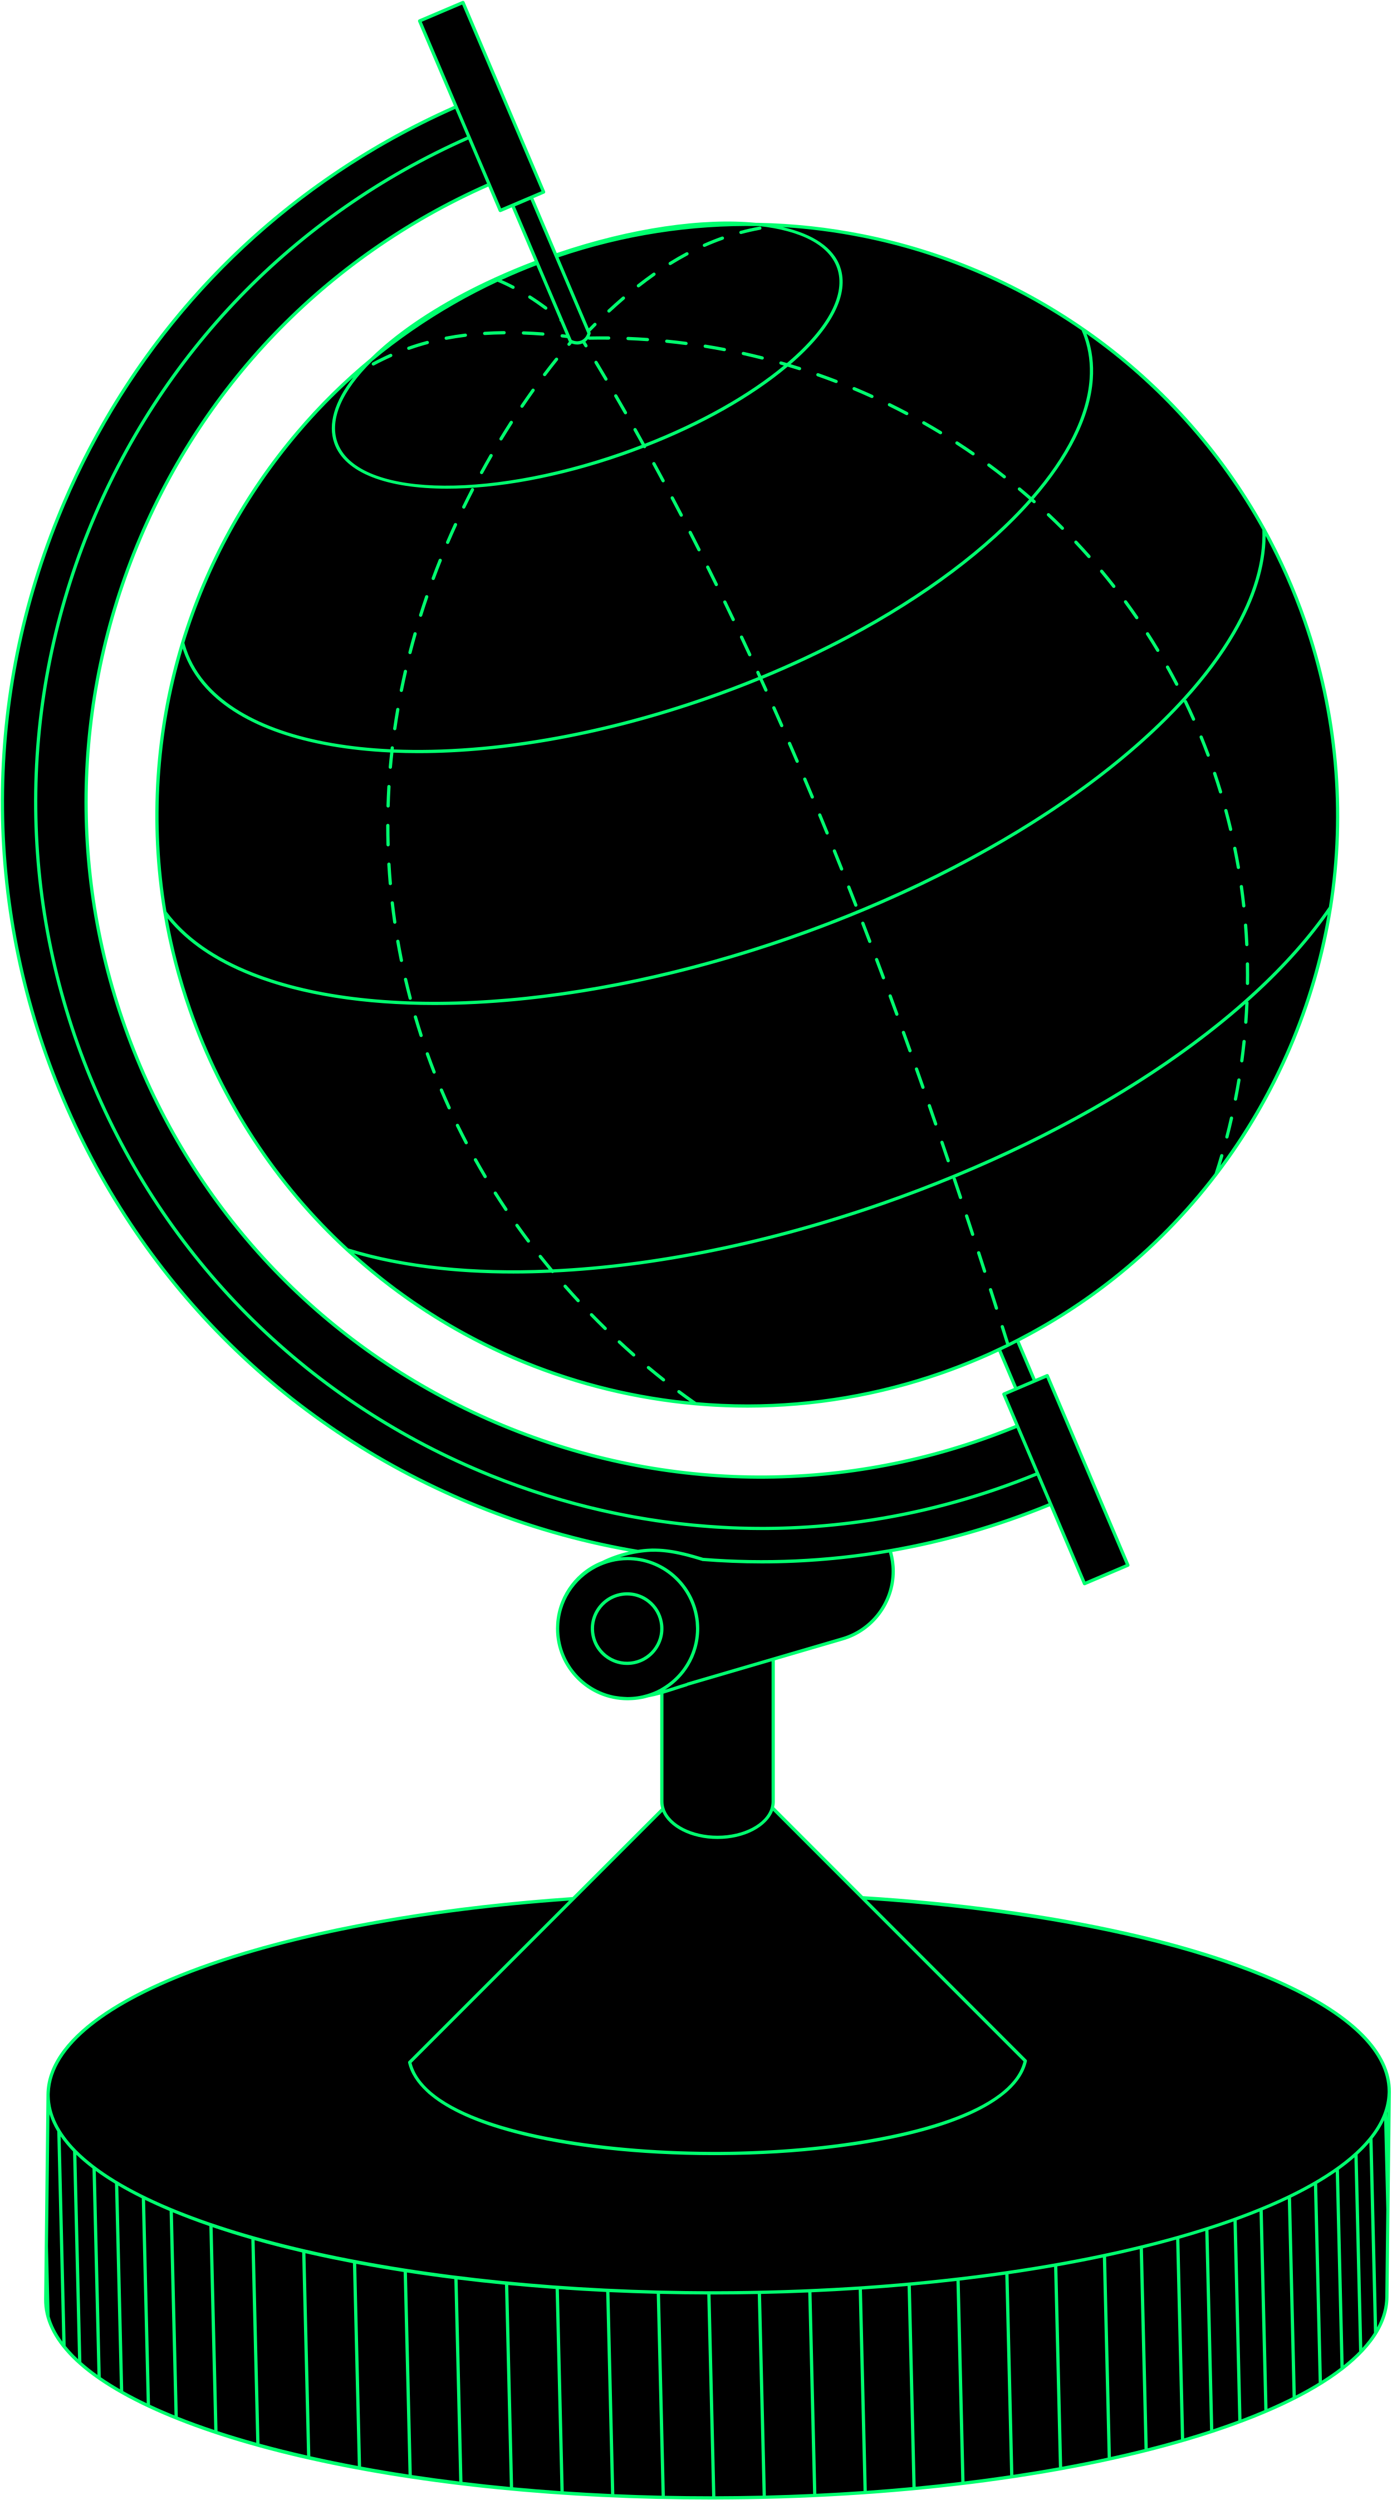 <svg width="429" height="770" viewBox="0 0 429 770" fill="none" xmlns="http://www.w3.org/2000/svg">
<g clip-path="url(#clip0_775_72534)">
<path d="M428.15 644.689L428.154 644.334C428.493 614.826 358.9 590.294 265.762 584.498C255.808 574.542 246.004 564.737 238.031 556.764C238.19 556.164 238.292 555.552 238.292 554.924V510.995C238.437 510.953 238.582 510.913 238.725 510.868C238.924 510.811 239.124 510.756 239.321 510.693C239.519 510.637 239.718 510.582 239.915 510.52C240.113 510.464 240.313 510.408 240.509 510.346C240.708 510.29 240.907 510.235 241.103 510.172C241.303 510.116 241.502 510.06 241.699 509.999C241.898 509.942 242.097 509.887 242.293 509.825C242.492 509.768 242.691 509.713 242.887 509.651C243.086 509.594 243.285 509.539 243.482 509.478C243.68 509.421 243.88 509.366 244.076 509.304C244.275 509.247 244.475 509.192 244.672 509.129C244.871 509.073 245.069 509.018 245.265 508.956C245.464 508.899 245.663 508.844 245.86 508.782C246.058 508.726 246.258 508.671 246.454 508.608C246.653 508.552 246.853 508.496 247.05 508.434C247.249 508.377 247.448 508.322 247.644 508.261C247.842 508.204 248.042 508.149 248.238 508.087C248.437 508.03 248.636 507.975 248.832 507.913C249.031 507.856 249.231 507.801 249.427 507.74C249.626 507.683 249.826 507.628 250.023 507.565C250.221 507.509 250.42 507.454 250.616 507.392C250.815 507.335 251.014 507.28 251.21 507.218C251.409 507.161 251.609 507.106 251.805 507.044C252.005 506.988 252.204 506.932 252.401 506.87C252.599 506.813 252.798 506.758 252.994 506.696C253.193 506.64 253.392 506.585 253.589 506.523C253.787 506.466 253.987 506.411 254.183 506.349C254.383 506.292 254.582 506.237 254.779 506.175C254.977 506.118 255.176 506.063 255.372 506.001C255.571 505.945 255.771 505.89 255.967 505.828C256.166 505.771 256.365 505.716 256.562 505.654C256.76 505.597 256.96 505.542 257.156 505.48C257.355 505.423 257.555 505.368 257.752 505.306C257.95 505.249 258.149 505.194 258.345 505.132C258.544 505.076 258.743 505.02 258.94 504.958C259.139 504.902 259.338 504.847 259.534 504.785C268.623 502.198 275.281 493.841 275.281 483.923C275.281 481.711 274.948 479.578 274.333 477.569C290.98 474.7 307.562 469.965 323.817 463.271L334.237 487.753L347.604 482.064L322.754 423.677L318.888 425.323L313.568 412.823C324.159 407.389 334.052 401.02 343.141 393.831C355.091 384.384 365.694 373.548 374.781 361.65C393.091 337.693 405.267 309.42 410.024 279.504L410.03 279.501C414.589 250.816 412.335 220.627 402.116 191.269C398.664 181.352 394.445 171.93 389.539 163.038C375.687 137.91 356.41 117.04 333.734 101.402C313.334 87.319 290.187 77.485 265.779 72.615L265.772 72.617C255.307 70.521 244.611 69.345 233.8 69.134C233.79 69.134 233.779 69.134 233.768 69.134C217.432 67.387 194.913 70.465 171.301 78.561L163.728 60.767L167.539 59.145L142.688 0.759L129.321 6.448L140.569 32.876C23.508 84.367 -30.663 220.586 19.554 338.575C52.085 415.008 120.494 465.171 196.793 477.806C192.993 478.375 189.116 479.535 185.586 481.305C177.542 484.478 171.843 492.305 171.843 501.476C171.843 501.502 171.845 501.528 171.845 501.554C171.845 501.567 171.843 501.579 171.843 501.593C171.843 501.632 171.849 501.67 171.849 501.71C171.855 502.3 171.885 502.885 171.938 503.464C171.963 503.759 172 504.051 172.038 504.343C172.076 504.634 172.12 504.923 172.17 505.211C172.263 505.764 172.379 506.307 172.514 506.845C172.523 506.88 172.532 506.915 172.541 506.95C174.487 514.554 180.459 520.526 188.063 522.473C188.098 522.482 188.134 522.491 188.17 522.5C188.707 522.635 189.25 522.75 189.802 522.844C190.09 522.894 190.38 522.938 190.672 522.977C190.964 523.014 191.254 523.051 191.55 523.076C192.128 523.129 192.714 523.159 193.305 523.165C193.344 523.165 193.382 523.171 193.421 523.171C193.435 523.171 193.447 523.169 193.46 523.169C193.486 523.169 193.512 523.171 193.538 523.171C194.243 523.171 194.937 523.126 195.625 523.06C195.627 523.059 195.63 523.059 195.632 523.059C197.074 522.92 198.474 522.643 199.819 522.237C201.239 521.979 202.613 521.638 203.971 521.248V554.924C203.971 555.679 204.091 556.415 204.318 557.127L176.674 584.772C84.357 591.094 15.156 615.724 14.82 645.03L14.096 708.098L14.095 708.179V708.181C14.074 709.963 14.324 711.726 14.803 713.47C23.291 744.323 108.471 768.533 213.719 769.298C214.056 769.3 214.39 769.306 214.727 769.308C215.577 769.313 216.433 769.311 217.286 769.313C218.209 769.315 219.13 769.32 220.056 769.319C220.06 769.319 220.064 769.319 220.069 769.319H220.073C334.206 769.139 427.057 741.455 427.448 707.488L428.169 644.334C428.168 644.453 428.154 644.571 428.15 644.689ZM43.225 328.399C-1.389 223.578 46.752 102.53 150.75 56.797L154.171 64.835L157.977 63.215C160.381 68.862 163.027 75.068 165.415 80.677C143.573 88.896 125.487 99.861 114.456 110.762C106.162 117.597 98.557 125.12 91.698 133.207C75.589 152.18 63.553 174.267 56.297 197.969C48.238 224.304 46.081 252.643 50.823 280.934C52.498 290.95 55.043 300.962 58.492 310.873C68.711 340.231 85.688 365.295 107.073 384.951L107.08 384.949C133.993 409.687 167.894 425.827 204.09 431.126C212.781 432.404 221.602 433.048 230.495 433.04C250.266 433.021 270.38 429.749 290.106 422.883C294.162 421.471 298.127 419.931 302.017 418.263C303.029 417.835 304.03 417.395 305.029 416.948C306.014 416.506 306.98 416.037 307.954 415.579C309.683 419.642 311.412 423.705 313.142 427.768L309.387 429.367L313.559 439.169C313.053 439.376 312.547 439.594 312.041 439.793H312.028C207.313 481.997 87.637 432.75 43.225 328.399Z" fill="black"/>
<path d="M218.553 174.437C218.431 174.19 218.129 174.087 217.883 174.212C217.636 174.335 217.535 174.635 217.658 174.882C218.547 176.667 219.43 178.455 220.31 180.247C220.397 180.425 220.574 180.527 220.759 180.527C220.833 180.527 220.908 180.511 220.979 180.477C221.227 180.355 221.329 180.055 221.207 179.808C220.327 178.014 219.443 176.224 218.553 174.437Z" fill="#00FF6F"/>
<path d="M266.381 284.169C266.281 283.912 265.992 283.784 265.735 283.882C265.477 283.981 265.348 284.271 265.447 284.528C266.163 286.389 266.875 288.251 267.584 290.113C267.659 290.313 267.849 290.436 268.051 290.436C268.11 290.436 268.17 290.425 268.229 290.403C268.487 290.305 268.616 290.016 268.518 289.758C267.809 287.894 267.097 286.031 266.381 284.169Z" fill="#00FF6F"/>
<path d="M278.906 317.806C278.813 317.547 278.526 317.413 278.266 317.505C278.006 317.599 277.872 317.886 277.965 318.146C278.641 320.019 279.315 321.895 279.985 323.771C280.058 323.976 280.25 324.103 280.456 324.103C280.511 324.103 280.568 324.093 280.624 324.073C280.884 323.981 281.02 323.694 280.926 323.435C280.256 321.557 279.583 319.681 278.906 317.806Z" fill="#00FF6F"/>
<path d="M223.831 185.192C223.711 184.944 223.415 184.84 223.163 184.96C222.915 185.08 222.811 185.379 222.931 185.628C223.799 187.423 224.662 189.221 225.522 191.023C225.607 191.202 225.786 191.308 225.973 191.308C226.045 191.308 226.118 191.292 226.188 191.259C226.437 191.14 226.543 190.842 226.424 190.593C225.564 188.789 224.7 186.989 223.831 185.192Z" fill="#00FF6F"/>
<path d="M228.986 196.006C228.868 195.756 228.57 195.649 228.32 195.767C228.07 195.884 227.964 196.182 228.081 196.432C228.929 198.236 229.773 200.043 230.612 201.854C230.697 202.036 230.878 202.144 231.067 202.144C231.137 202.144 231.208 202.129 231.277 202.097C231.527 201.982 231.636 201.684 231.52 201.434C230.679 199.621 229.835 197.812 228.986 196.006Z" fill="#00FF6F"/>
<path d="M270.634 295.354C270.537 295.094 270.246 294.961 269.99 295.062C269.732 295.158 269.601 295.447 269.698 295.705C270.4 297.572 271.098 299.438 271.793 301.306C271.868 301.507 272.059 301.631 272.262 301.631C272.32 301.631 272.379 301.621 272.436 301.6C272.695 301.503 272.827 301.215 272.731 300.956C272.035 299.088 271.336 297.22 270.634 295.354Z" fill="#00FF6F"/>
<path d="M213.152 163.742C213.025 163.497 212.723 163.401 212.479 163.526C212.233 163.652 212.136 163.953 212.262 164.199C213.172 165.974 214.077 167.752 214.977 169.533C215.064 169.707 215.241 169.808 215.423 169.808C215.499 169.808 215.576 169.79 215.648 169.754C215.895 169.629 215.994 169.329 215.869 169.082C214.968 167.299 214.062 165.519 213.152 163.742Z" fill="#00FF6F"/>
<path d="M274.809 306.567C274.713 306.307 274.425 306.172 274.167 306.271C273.908 306.365 273.776 306.653 273.871 306.912C274.56 308.781 275.245 310.653 275.927 312.526C276.001 312.729 276.193 312.855 276.397 312.855C276.454 312.855 276.512 312.845 276.568 312.824C276.828 312.73 276.962 312.443 276.867 312.184C276.184 310.31 275.498 308.438 274.809 306.567Z" fill="#00FF6F"/>
<path d="M282.928 329.068C282.836 328.809 282.552 328.673 282.29 328.764C282.03 328.857 281.894 329.142 281.986 329.402C282.65 331.28 283.312 333.16 283.971 335.039C284.043 335.245 284.236 335.374 284.442 335.374C284.497 335.374 284.553 335.365 284.608 335.346C284.868 335.255 285.005 334.97 284.914 334.709C284.255 332.828 283.594 330.948 282.928 329.068Z" fill="#00FF6F"/>
<path d="M253.099 250.809C252.994 250.553 252.7 250.43 252.446 250.537C252.191 250.643 252.069 250.935 252.174 251.19C252.935 253.032 253.691 254.877 254.444 256.724C254.523 256.918 254.71 257.035 254.907 257.035C254.97 257.035 255.034 257.024 255.095 256.998C255.351 256.894 255.474 256.603 255.37 256.347C254.617 254.498 253.86 252.651 253.099 250.809Z" fill="#00FF6F"/>
<path d="M262.044 273.016C261.943 272.758 261.651 272.629 261.395 272.734C261.138 272.834 261.012 273.124 261.113 273.381C261.842 275.237 262.569 277.093 263.291 278.951C263.368 279.149 263.557 279.27 263.757 279.27C263.818 279.27 263.879 279.259 263.938 279.236C264.195 279.136 264.323 278.846 264.223 278.588C263.5 276.73 262.773 274.871 262.044 273.016Z" fill="#00FF6F"/>
<path d="M257.618 261.894C257.515 261.637 257.221 261.516 256.968 261.616C256.711 261.72 256.588 262.011 256.691 262.267C257.435 264.116 258.176 265.967 258.913 267.819C258.991 268.016 259.179 268.135 259.378 268.135C259.439 268.135 259.502 268.123 259.562 268.1C259.819 267.997 259.944 267.706 259.842 267.45C259.105 265.596 258.363 263.743 257.618 261.894Z" fill="#00FF6F"/>
<path d="M238.953 217.79C238.841 217.538 238.546 217.425 238.293 217.536C238.041 217.649 237.927 217.944 238.039 218.196C238.85 220.018 239.657 221.842 240.46 223.668C240.542 223.856 240.726 223.967 240.918 223.967C240.985 223.967 241.053 223.953 241.119 223.925C241.372 223.814 241.486 223.519 241.375 223.266C240.572 221.438 239.764 219.613 238.953 217.79Z" fill="#00FF6F"/>
<path d="M243.771 228.753C243.662 228.5 243.367 228.387 243.113 228.493C242.86 228.604 242.744 228.898 242.854 229.151C243.648 230.981 244.437 232.812 245.222 234.646C245.303 234.835 245.488 234.948 245.682 234.948C245.748 234.948 245.815 234.936 245.879 234.908C246.132 234.799 246.25 234.505 246.141 234.251C245.356 232.417 244.566 230.584 243.771 228.753Z" fill="#00FF6F"/>
<path d="M248.484 239.761C248.376 239.505 248.082 239.389 247.829 239.494C247.574 239.602 247.456 239.896 247.563 240.15C248.339 241.987 249.112 243.824 249.88 245.664C249.96 245.857 250.147 245.972 250.342 245.972C250.406 245.972 250.472 245.959 250.535 245.933C250.79 245.826 250.91 245.534 250.803 245.28C250.034 243.438 249.261 241.598 248.484 239.761Z" fill="#00FF6F"/>
<path d="M207.62 153.115C207.491 152.87 207.19 152.778 206.944 152.906C206.7 153.036 206.607 153.338 206.736 153.582C207.668 155.345 208.594 157.112 209.516 158.882C209.605 159.054 209.779 159.152 209.96 159.152C210.037 159.152 210.116 159.133 210.19 159.095C210.435 158.968 210.53 158.665 210.403 158.421C209.48 156.649 208.553 154.88 207.62 153.115Z" fill="#00FF6F"/>
<path d="M201.955 142.554C201.823 142.313 201.52 142.223 201.276 142.354C201.034 142.486 200.944 142.79 201.077 143.032C202.031 144.784 202.98 146.539 203.923 148.298C204.013 148.466 204.186 148.562 204.364 148.562C204.444 148.562 204.525 148.542 204.6 148.502C204.844 148.371 204.935 148.068 204.804 147.825C203.859 146.065 202.91 144.308 201.955 142.554Z" fill="#00FF6F"/>
<path d="M290.774 351.66C290.685 351.399 290.4 351.261 290.139 351.348C289.878 351.438 289.738 351.722 289.828 351.983C290.471 353.868 291.111 355.754 291.748 357.641C291.819 357.849 292.013 357.981 292.222 357.981C292.275 357.981 292.329 357.972 292.382 357.954C292.644 357.866 292.784 357.582 292.695 357.32C292.058 355.434 291.418 353.546 290.774 351.66Z" fill="#00FF6F"/>
<path d="M286.884 340.355C286.795 340.094 286.509 339.956 286.248 340.046C285.987 340.137 285.849 340.422 285.94 340.683C286.593 342.565 287.244 344.447 287.892 346.331C287.963 346.538 288.157 346.668 288.364 346.668C288.418 346.668 288.473 346.659 288.527 346.641C288.788 346.551 288.927 346.267 288.837 346.005C288.189 344.121 287.538 342.238 286.884 340.355Z" fill="#00FF6F"/>
<path d="M298.371 374.327C298.285 374.064 298.004 373.918 297.74 374.009C297.478 374.095 297.335 374.378 297.422 374.64C298.046 376.532 298.667 378.424 299.286 380.315C299.355 380.526 299.55 380.659 299.761 380.659C299.812 380.659 299.865 380.652 299.917 380.635C300.179 380.549 300.322 380.266 300.236 380.004C299.617 378.112 298.996 376.22 298.371 374.327Z" fill="#00FF6F"/>
<path d="M302.087 385.685C302.002 385.422 301.719 385.278 301.457 385.363C301.195 385.448 301.051 385.731 301.136 385.993C301.751 387.888 302.363 389.781 302.973 391.676C303.042 391.888 303.238 392.022 303.449 392.022C303.5 392.022 303.552 392.015 303.603 391.998C303.865 391.914 304.01 391.632 303.925 391.369C303.315 389.475 302.702 387.579 302.087 385.685Z" fill="#00FF6F"/>
<path d="M305.752 397.057C305.668 396.794 305.387 396.652 305.123 396.733C304.86 396.817 304.715 397.099 304.799 397.362C305.406 399.259 306.011 401.155 306.613 403.051C306.681 403.264 306.878 403.4 307.09 403.4C307.14 403.4 307.191 403.392 307.241 403.376C307.505 403.292 307.65 403.011 307.567 402.748C306.964 400.852 306.359 398.954 305.752 397.057Z" fill="#00FF6F"/>
<path d="M190.204 121.664C190.066 121.426 189.761 121.344 189.521 121.483C189.282 121.621 189.2 121.927 189.339 122.166C190.34 123.891 191.336 125.619 192.327 127.353C192.419 127.514 192.588 127.605 192.761 127.605C192.845 127.605 192.931 127.583 193.009 127.539C193.249 127.401 193.332 127.096 193.195 126.857C192.203 125.121 191.206 123.391 190.204 121.664Z" fill="#00FF6F"/>
<path d="M184.114 111.348C183.972 111.112 183.666 111.032 183.428 111.176C183.191 111.318 183.115 111.625 183.257 111.862C184.282 113.572 185.302 115.284 186.316 117.002C186.409 117.16 186.576 117.248 186.747 117.248C186.834 117.248 186.921 117.226 187.001 117.179C187.239 117.038 187.317 116.732 187.177 116.494C186.162 114.775 185.141 113.06 184.114 111.348Z" fill="#00FF6F"/>
<path d="M356.386 200.539C356.48 200.696 356.646 200.781 356.815 200.781C356.903 200.781 356.992 200.758 357.072 200.71C357.309 200.568 357.386 200.261 357.244 200.024C356.226 198.329 355.16 196.616 354.077 194.933C353.927 194.7 353.618 194.634 353.386 194.782C353.153 194.932 353.086 195.241 353.236 195.474C354.314 197.149 355.374 198.853 356.386 200.539Z" fill="#00FF6F"/>
<path d="M331.942 166.641C331.753 166.44 331.437 166.431 331.235 166.619C331.034 166.809 331.025 167.125 331.214 167.326C332.576 168.772 333.929 170.253 335.237 171.731C335.336 171.842 335.473 171.899 335.611 171.899C335.729 171.899 335.848 171.858 335.943 171.773C336.149 171.59 336.168 171.274 335.985 171.067C334.671 169.583 333.31 168.094 331.942 166.641Z" fill="#00FF6F"/>
<path d="M342.871 180.896C342.97 181.022 343.117 181.087 343.265 181.087C343.373 181.087 343.482 181.052 343.573 180.981C343.79 180.811 343.829 180.496 343.658 180.278C342.434 178.714 341.167 177.145 339.892 175.614C339.715 175.403 339.4 175.373 339.188 175.551C338.976 175.728 338.947 176.042 339.124 176.255C340.392 177.778 341.653 179.338 342.871 180.896Z" fill="#00FF6F"/>
<path d="M362.21 210.948C362.299 211.12 362.474 211.218 362.654 211.218C362.732 211.218 362.811 211.199 362.884 211.161C363.13 211.034 363.225 210.733 363.098 210.488C362.18 208.723 361.223 206.948 360.251 205.21C360.116 204.969 359.811 204.883 359.57 205.018C359.33 205.153 359.243 205.457 359.378 205.698C360.345 207.427 361.298 209.194 362.21 210.948Z" fill="#00FF6F"/>
<path d="M228.598 108.759C228.538 109.028 228.708 109.295 228.978 109.355C230.936 109.791 232.888 110.255 234.781 110.733C234.822 110.744 234.863 110.749 234.904 110.749C235.127 110.749 235.331 110.599 235.388 110.372C235.456 110.104 235.294 109.832 235.026 109.765C233.125 109.283 231.162 108.817 229.195 108.379C228.932 108.323 228.658 108.488 228.598 108.759Z" fill="#00FF6F"/>
<path d="M380.063 261.38C380.456 263.312 380.827 265.283 381.164 267.24C381.206 267.484 381.416 267.655 381.656 267.655C381.684 267.655 381.712 267.653 381.741 267.649C382.013 267.602 382.196 267.343 382.149 267.07C381.81 265.104 381.438 263.122 381.042 261.181C380.987 260.91 380.723 260.737 380.453 260.79C380.182 260.846 380.008 261.11 380.063 261.38Z" fill="#00FF6F"/>
<path d="M382.821 279.05C382.849 279.306 383.066 279.495 383.318 279.495C383.336 279.495 383.354 279.494 383.373 279.492C383.647 279.462 383.845 279.215 383.816 278.941C383.601 276.975 383.351 274.974 383.073 272.994C383.034 272.721 382.779 272.529 382.509 272.569C382.235 272.607 382.045 272.86 382.083 273.133C382.359 275.103 382.607 277.093 382.821 279.05Z" fill="#00FF6F"/>
<path d="M349.932 190.509C350.029 190.65 350.185 190.726 350.344 190.726C350.442 190.726 350.54 190.697 350.627 190.638C350.854 190.482 350.912 190.17 350.756 189.942C349.628 188.304 348.46 186.66 347.282 185.056C347.119 184.832 346.806 184.784 346.583 184.948C346.36 185.112 346.312 185.425 346.476 185.648C347.647 187.243 348.81 188.879 349.932 190.509Z" fill="#00FF6F"/>
<path d="M383.378 284.987C383.533 286.96 383.659 288.962 383.754 290.938C383.767 291.206 383.988 291.414 384.253 291.414C384.261 291.414 384.269 291.414 384.277 291.413C384.553 291.401 384.766 291.166 384.753 290.891C384.658 288.904 384.531 286.892 384.376 284.908C384.354 284.633 384.113 284.408 383.838 284.449C383.563 284.471 383.357 284.711 383.378 284.987Z" fill="#00FF6F"/>
<path d="M370.643 226.809C370.539 226.553 370.246 226.429 369.991 226.534C369.735 226.639 369.612 226.93 369.717 227.186C370.462 229.014 371.189 230.884 371.88 232.742C371.954 232.944 372.145 233.068 372.348 233.068C372.406 233.068 372.465 233.059 372.523 233.037C372.781 232.941 372.913 232.653 372.817 232.395C372.123 230.525 371.392 228.647 370.643 226.809Z" fill="#00FF6F"/>
<path d="M374.815 238.045C374.728 237.783 374.448 237.644 374.182 237.731C373.92 237.819 373.78 238.102 373.868 238.363C374.498 240.236 375.108 242.147 375.683 244.042C375.748 244.259 375.946 244.398 376.161 244.398C376.209 244.398 376.258 244.391 376.306 244.376C376.57 244.296 376.72 244.017 376.64 243.753C376.063 241.847 375.449 239.927 374.815 238.045Z" fill="#00FF6F"/>
<path d="M378.286 249.516C378.214 249.248 377.938 249.09 377.673 249.163C377.406 249.234 377.248 249.509 377.32 249.775C377.832 251.679 378.323 253.624 378.78 255.557C378.835 255.786 379.04 255.941 379.266 255.941C379.304 255.941 379.343 255.938 379.381 255.928C379.651 255.864 379.817 255.595 379.754 255.326C379.295 253.384 378.8 251.429 378.286 249.516Z" fill="#00FF6F"/>
<path d="M383.949 296.899C383.969 298.039 383.979 299.18 383.979 300.319C383.979 301.168 383.973 302.016 383.962 302.863C383.959 303.139 384.18 303.365 384.456 303.369H384.462C384.736 303.369 384.959 303.15 384.962 302.875C384.973 302.024 384.979 301.172 384.979 300.319C384.979 299.174 384.969 298.027 384.949 296.881C384.944 296.605 384.724 296.348 384.441 296.39C384.165 296.395 383.944 296.622 383.949 296.899Z" fill="#00FF6F"/>
<path d="M216.848 106.549C216.805 106.821 216.99 107.078 217.263 107.122C219.209 107.433 221.186 107.779 223.137 108.153C223.169 108.158 223.2 108.161 223.231 108.161C223.467 108.161 223.676 107.994 223.722 107.755C223.774 107.484 223.596 107.222 223.325 107.17C221.363 106.796 219.376 106.447 217.421 106.134C217.149 106.095 216.892 106.276 216.848 106.549Z" fill="#00FF6F"/>
<path d="M273.903 125.098C275.674 125.966 277.462 126.876 279.218 127.803C279.293 127.842 279.373 127.861 279.451 127.861C279.631 127.861 279.804 127.764 279.894 127.594C280.023 127.35 279.929 127.047 279.685 126.918C277.92 125.988 276.124 125.073 274.343 124.199C274.096 124.081 273.795 124.181 273.674 124.429C273.553 124.676 273.655 124.976 273.903 125.098Z" fill="#00FF6F"/>
<path d="M383.471 320.275C383.195 320.243 382.95 320.446 382.922 320.72C382.717 322.696 382.48 324.688 382.217 326.643C382.181 326.916 382.373 327.168 382.647 327.204C382.669 327.208 382.691 327.209 382.713 327.209C382.96 327.209 383.175 327.027 383.209 326.776C383.472 324.811 383.711 322.808 383.917 320.824C383.945 320.549 383.746 320.303 383.471 320.275Z" fill="#00FF6F"/>
<path d="M284.451 130.663C286.187 131.648 287.918 132.662 289.596 133.681C289.677 133.73 289.767 133.753 289.855 133.753C290.024 133.753 290.189 133.667 290.283 133.513C290.426 133.277 290.351 132.969 290.115 132.825C288.428 131.803 286.688 130.782 284.944 129.794C284.703 129.654 284.399 129.741 284.262 129.983C284.126 130.223 284.211 130.528 284.451 130.663Z" fill="#00FF6F"/>
<path d="M263.041 120.166C264.872 120.933 266.712 121.735 268.509 122.551C268.575 122.581 268.646 122.596 268.715 122.596C268.905 122.596 269.087 122.486 269.17 122.303C269.284 122.051 269.173 121.755 268.922 121.641C267.116 120.82 265.268 120.015 263.428 119.244C263.171 119.138 262.88 119.257 262.773 119.512C262.667 119.767 262.787 120.06 263.041 120.166Z" fill="#00FF6F"/>
<path d="M381.91 332.13C381.631 332.082 381.38 332.27 381.336 332.542C381.012 334.502 380.656 336.477 380.277 338.412C380.224 338.683 380.401 338.945 380.672 338.998C380.704 339.005 380.737 339.008 380.768 339.008C381.003 339.008 381.212 338.843 381.258 338.604C381.639 336.659 381.997 334.675 382.322 332.704C382.367 332.432 382.183 332.175 381.91 332.13Z" fill="#00FF6F"/>
<path d="M193.538 104.756C195.531 104.836 197.534 104.947 199.493 105.084C199.505 105.085 199.517 105.085 199.528 105.085C199.789 105.085 200.008 104.884 200.026 104.62C200.046 104.345 199.838 104.106 199.562 104.086C197.594 103.948 195.581 103.838 193.579 103.756C193.286 103.739 193.07 103.959 193.059 104.236C193.048 104.512 193.262 104.744 193.538 104.756Z" fill="#00FF6F"/>
<path d="M205.435 105.586C207.398 105.782 209.391 106.011 211.359 106.267C211.381 106.27 211.403 106.271 211.424 106.271C211.672 106.271 211.887 106.087 211.919 105.835C211.955 105.561 211.762 105.311 211.488 105.275C209.51 105.018 207.506 104.788 205.534 104.592C205.256 104.563 205.015 104.765 204.987 105.039C204.96 105.315 205.16 105.559 205.435 105.586Z" fill="#00FF6F"/>
<path d="M323.464 158.165C323.263 157.976 322.947 157.986 322.757 158.187C322.568 158.388 322.577 158.704 322.778 158.894C324.223 160.252 325.663 161.65 327.061 163.046C327.158 163.144 327.286 163.193 327.414 163.193C327.542 163.193 327.67 163.144 327.768 163.046C327.963 162.851 327.963 162.534 327.768 162.339C326.363 160.936 324.915 159.531 323.464 158.165Z" fill="#00FF6F"/>
<path d="M294.648 136.849C296.315 137.929 297.983 139.045 299.605 140.166C299.692 140.227 299.791 140.255 299.889 140.255C300.048 140.255 300.204 140.18 300.3 140.039C300.458 139.812 300.401 139.501 300.174 139.344C298.543 138.217 296.867 137.095 295.192 136.009C294.961 135.86 294.651 135.924 294.501 136.157C294.35 136.389 294.416 136.698 294.648 136.849Z" fill="#00FF6F"/>
<path d="M257.864 117.013C255.992 116.294 254.099 115.599 252.237 114.947C251.977 114.856 251.692 114.993 251.601 115.254C251.509 115.515 251.646 115.8 251.907 115.891C253.759 116.539 255.643 117.231 257.506 117.946C257.565 117.969 257.625 117.98 257.685 117.98C257.886 117.98 258.076 117.858 258.152 117.659C258.251 117.402 258.122 117.111 257.864 117.013Z" fill="#00FF6F"/>
<path d="M309.209 147.238C309.3 147.31 309.409 147.345 309.517 147.345C309.665 147.345 309.812 147.279 309.911 147.153C310.081 146.936 310.043 146.621 309.826 146.451C308.265 145.229 306.659 144.008 305.052 142.824C304.832 142.659 304.517 142.707 304.354 142.93C304.19 143.153 304.237 143.465 304.46 143.629C306.058 144.808 307.656 146.022 309.209 147.238Z" fill="#00FF6F"/>
<path d="M379.643 343.87C379.374 343.808 379.105 343.977 379.044 344.247C378.605 346.181 378.131 348.131 377.637 350.043C377.568 350.311 377.729 350.583 377.996 350.652C378.038 350.663 378.08 350.668 378.122 350.668C378.344 350.668 378.547 350.519 378.605 350.293C379.102 348.371 379.578 346.412 380.02 344.468C380.081 344.199 379.912 343.931 379.643 343.87Z" fill="#00FF6F"/>
<path d="M120.789 272.082C120.618 270.105 120.474 268.103 120.36 266.13C120.344 265.854 120.107 265.642 119.832 265.659C119.557 265.675 119.346 265.911 119.362 266.187C119.476 268.169 119.621 270.182 119.793 272.168C119.816 272.429 120.034 272.625 120.291 272.625C120.305 272.625 120.32 272.624 120.334 272.623C120.61 272.6 120.813 272.357 120.789 272.082Z" fill="#00FF6F"/>
<path d="M119.618 260.683C119.895 260.675 120.112 260.445 120.104 260.168C120.047 258.203 120.019 256.213 120.02 254.204C120.02 253.928 119.796 253.729 119.52 253.728C119.244 253.728 119.02 253.976 119.02 254.252C119.019 256.223 119.047 258.223 119.104 260.197C119.112 260.468 119.334 260.683 119.604 260.683L119.618 260.683Z" fill="#00FF6F"/>
<path d="M119.593 248.726H119.608C119.877 248.726 120.099 248.511 120.108 248.24C120.165 246.265 120.252 244.26 120.366 242.282C120.382 242.006 120.172 241.77 119.896 241.754C119.616 241.717 119.383 241.947 119.368 242.224C119.253 244.212 119.165 246.226 119.108 248.211C119.1 248.487 119.317 248.718 119.593 248.726Z" fill="#00FF6F"/>
<path d="M159.724 377.105C159.564 376.879 159.252 376.826 159.027 376.986C158.802 377.146 158.749 377.458 158.909 377.683C160.047 379.286 161.237 380.915 162.445 382.524C162.543 382.654 162.693 382.724 162.845 382.724C162.95 382.724 163.055 382.691 163.145 382.623C163.366 382.458 163.41 382.145 163.245 381.924C162.042 380.322 160.857 378.7 159.724 377.105Z" fill="#00FF6F"/>
<path d="M153.073 367.196C152.925 366.963 152.617 366.896 152.383 367.041C152.15 367.19 152.08 367.498 152.228 367.732C153.291 369.409 154.392 371.099 155.503 372.752C155.599 372.897 155.757 372.974 155.918 372.974C156.014 372.974 156.111 372.946 156.196 372.889C156.425 372.736 156.486 372.424 156.333 372.195C155.227 370.548 154.131 368.866 153.073 367.196Z" fill="#00FF6F"/>
<path d="M128.5 313.055C128.422 312.79 128.142 312.641 127.879 312.716C127.614 312.793 127.462 313.071 127.54 313.336C128.098 315.242 128.692 317.168 129.306 319.062C129.374 319.273 129.571 319.407 129.782 319.407C129.832 319.407 129.885 319.4 129.936 319.383C130.199 319.298 130.343 319.016 130.257 318.753C129.646 316.869 129.055 314.951 128.5 313.055Z" fill="#00FF6F"/>
<path d="M132.176 324.4C132.084 324.141 131.796 323.999 131.538 324.097C131.277 324.189 131.142 324.475 131.234 324.736C131.9 326.608 132.603 328.497 133.323 330.352C133.4 330.55 133.589 330.671 133.789 330.671C133.849 330.671 133.911 330.66 133.97 330.637C134.228 330.537 134.355 330.247 134.255 329.99C133.539 328.144 132.839 326.263 132.176 324.4Z" fill="#00FF6F"/>
<path d="M141.43 346.379C141.308 346.13 141.009 346.03 140.761 346.15C140.513 346.271 140.41 346.57 140.531 346.818C141.406 348.608 142.316 350.406 143.238 352.165C143.328 352.335 143.502 352.433 143.682 352.433C143.76 352.433 143.839 352.414 143.913 352.376C144.158 352.247 144.252 351.945 144.124 351.7C143.207 349.95 142.3 348.159 141.43 346.379Z" fill="#00FF6F"/>
<path d="M146.964 356.948C146.829 356.706 146.525 356.62 146.283 356.755C146.042 356.89 145.956 357.195 146.091 357.436C147.062 359.169 148.071 360.915 149.089 362.625C149.183 362.782 149.349 362.869 149.519 362.869C149.606 362.869 149.695 362.847 149.775 362.799C150.012 362.657 150.09 362.351 149.948 362.114C148.934 360.411 147.93 358.673 146.964 356.948Z" fill="#00FF6F"/>
<path d="M191.198 412.917C190.994 412.728 190.679 412.74 190.491 412.943C190.303 413.146 190.315 413.462 190.517 413.65C191.975 415.003 193.472 416.357 194.966 417.673C195.061 417.757 195.179 417.798 195.296 417.798C195.435 417.798 195.573 417.74 195.671 417.629C195.854 417.421 195.834 417.106 195.627 416.923C194.139 415.611 192.649 414.264 191.198 412.917Z" fill="#00FF6F"/>
<path d="M174.543 395.812C174.36 395.604 174.044 395.584 173.838 395.767C173.63 395.949 173.61 396.265 173.792 396.472C175.104 397.964 176.456 399.461 177.809 400.923C177.907 401.03 178.041 401.083 178.176 401.083C178.297 401.083 178.419 401.039 178.516 400.95C178.718 400.763 178.73 400.447 178.542 400.243C177.195 398.788 175.85 397.297 174.543 395.812Z" fill="#00FF6F"/>
<path d="M121.391 278.017C121.36 277.742 121.114 277.55 120.837 277.577C120.562 277.61 120.366 277.858 120.398 278.132C120.627 280.111 120.887 282.112 121.172 284.077C121.207 284.326 121.421 284.506 121.666 284.506C121.69 284.506 121.714 284.504 121.738 284.501C122.011 284.461 122.201 284.208 122.161 283.935C121.878 281.979 121.619 279.987 121.391 278.017Z" fill="#00FF6F"/>
<path d="M182.651 404.576C182.459 404.378 182.142 404.374 181.944 404.566C181.746 404.76 181.742 405.076 181.935 405.273C183.325 406.7 184.751 408.128 186.171 409.516C186.269 409.611 186.395 409.658 186.521 409.658C186.651 409.658 186.781 409.607 186.879 409.508C187.072 409.31 187.068 408.993 186.871 408.801C185.455 407.418 184.036 405.997 182.651 404.576Z" fill="#00FF6F"/>
<path d="M200.159 420.813C199.946 420.636 199.631 420.663 199.454 420.876C199.277 421.088 199.305 421.402 199.517 421.58C201.05 422.861 202.617 424.136 204.173 425.366C204.265 425.439 204.374 425.474 204.482 425.474C204.63 425.474 204.776 425.408 204.875 425.284C205.046 425.068 205.01 424.753 204.793 424.581C203.244 423.357 201.685 422.089 200.159 420.813Z" fill="#00FF6F"/>
<path d="M136.492 335.518C136.385 335.264 136.092 335.145 135.837 335.251C135.583 335.359 135.463 335.652 135.57 335.906C136.337 337.728 137.145 339.574 137.974 341.397C138.057 341.581 138.239 341.69 138.429 341.69C138.498 341.69 138.568 341.675 138.636 341.645C138.887 341.53 138.998 341.235 138.884 340.983C138.06 339.169 137.255 337.331 136.492 335.518Z" fill="#00FF6F"/>
<path d="M145.839 150.368C145.594 150.241 145.292 150.338 145.166 150.583C144.255 152.346 143.351 154.15 142.478 155.943C142.358 156.191 142.461 156.49 142.709 156.611C142.779 156.645 142.854 156.661 142.927 156.661C143.113 156.661 143.291 156.558 143.378 156.38C144.247 154.594 145.147 152.798 146.054 151.042C146.181 150.797 146.085 150.495 145.839 150.368Z" fill="#00FF6F"/>
<path d="M151.6 139.88C151.361 139.74 151.055 139.823 150.917 140.063C149.92 141.79 148.931 143.549 147.979 145.289C147.847 145.532 147.936 145.836 148.178 145.968C148.255 146.01 148.337 146.029 148.418 146.029C148.594 146.029 148.766 145.936 148.857 145.77C149.805 144.035 150.789 142.283 151.783 140.562C151.922 140.323 151.84 140.018 151.6 139.88Z" fill="#00FF6F"/>
<path d="M157.849 129.673C157.616 129.524 157.307 129.591 157.158 129.823C156.085 131.493 155.014 133.203 153.976 134.907C153.832 135.143 153.906 135.45 154.142 135.594C154.224 135.644 154.313 135.667 154.402 135.667C154.57 135.667 154.735 135.582 154.829 135.427C155.864 133.731 156.93 132.026 157.999 130.364C158.148 130.132 158.081 129.822 157.849 129.673Z" fill="#00FF6F"/>
<path d="M123.1 289.827C123.052 289.555 122.793 289.364 122.522 289.421C122.25 289.468 122.068 289.727 122.115 289.999C122.417 291.734 122.742 293.476 123.091 295.227L123.225 295.888C123.273 296.125 123.482 296.289 123.715 296.289C123.747 296.289 123.781 296.286 123.814 296.28C124.085 296.225 124.26 295.961 124.205 295.691L124.072 295.03C123.724 293.288 123.4 291.554 123.1 289.827Z" fill="#00FF6F"/>
<path d="M163.888 119.892C162.733 121.508 161.58 123.165 160.461 124.816C160.306 125.045 160.366 125.356 160.595 125.511C160.681 125.569 160.778 125.597 160.875 125.597C161.035 125.597 161.193 125.52 161.289 125.377C162.403 123.733 163.551 122.083 164.701 120.474C164.862 120.249 164.81 119.937 164.585 119.775C164.361 119.616 164.048 119.666 163.888 119.892Z" fill="#00FF6F"/>
<path d="M171.133 110.32C169.914 111.835 168.672 113.429 167.443 115.055C167.277 115.276 167.32 115.589 167.54 115.755C167.63 115.823 167.736 115.857 167.841 115.857C167.993 115.857 168.142 115.788 168.241 115.658C169.464 114.039 170.7 112.454 171.912 110.946C172.085 110.731 172.051 110.416 171.836 110.243C171.621 110.071 171.306 110.105 171.133 110.32Z" fill="#00FF6F"/>
<path d="M125.056 206.293C124.789 206.228 124.518 206.4 124.457 206.669C124.013 208.61 123.59 210.58 123.199 212.528C123.145 212.799 123.32 213.062 123.591 213.116C123.625 213.123 123.657 213.126 123.69 213.126C123.923 213.126 124.132 212.962 124.18 212.725C124.568 210.786 124.99 208.823 125.432 206.892C125.493 206.623 125.325 206.355 125.056 206.293Z" fill="#00FF6F"/>
<path d="M131.669 183.314C131.409 183.224 131.124 183.363 131.034 183.624C130.386 185.518 129.757 187.434 129.166 189.319C129.083 189.582 129.23 189.863 129.493 189.946C129.543 189.962 129.593 189.969 129.643 189.969C129.856 189.969 130.053 189.832 130.12 189.618C130.709 187.741 131.335 185.833 131.981 183.948C132.07 183.687 131.931 183.403 131.669 183.314Z" fill="#00FF6F"/>
<path d="M128.062 194.718C127.798 194.639 127.52 194.794 127.444 195.061C126.897 196.976 126.368 198.921 125.873 200.844C125.804 201.111 125.966 201.384 126.233 201.453C126.275 201.464 126.317 201.469 126.358 201.469C126.581 201.469 126.784 201.319 126.842 201.094C127.334 199.179 127.861 197.242 128.406 195.336C128.481 195.07 128.327 194.793 128.062 194.718Z" fill="#00FF6F"/>
<path d="M125.473 301.519C125.411 301.25 125.143 301.082 124.873 301.145C124.604 301.207 124.437 301.476 124.499 301.745C124.949 303.682 125.433 305.639 125.938 307.563C125.997 307.787 126.2 307.936 126.421 307.936C126.463 307.936 126.506 307.931 126.549 307.919C126.816 307.849 126.976 307.575 126.905 307.309C126.403 305.394 125.921 303.446 125.473 301.519Z" fill="#00FF6F"/>
<path d="M122.68 218.012C122.404 217.966 122.149 218.149 122.102 218.42C121.763 220.389 121.449 222.38 121.167 224.34C121.128 224.614 121.318 224.867 121.591 224.906C121.615 224.909 121.639 224.911 121.663 224.911C121.907 224.911 122.121 224.732 122.157 224.483C122.438 222.531 122.751 220.549 123.088 218.59C123.134 218.318 122.952 218.059 122.68 218.012Z" fill="#00FF6F"/>
<path d="M140.583 161.117C140.332 161.004 140.035 161.114 139.92 161.364C139.092 163.175 138.276 165.019 137.494 166.845C137.385 167.099 137.503 167.393 137.756 167.502C137.82 167.53 137.887 167.542 137.953 167.542C138.147 167.542 138.332 167.429 138.413 167.239C139.192 165.42 140.005 163.583 140.83 161.781C140.944 161.53 140.834 161.233 140.583 161.117Z" fill="#00FF6F"/>
<path d="M135.851 172.107C135.595 172.005 135.304 172.129 135.201 172.385C134.468 174.218 133.743 176.1 133.047 177.978C132.951 178.237 133.083 178.525 133.342 178.62C133.399 178.642 133.458 178.652 133.516 178.652C133.719 178.652 133.91 178.527 133.985 178.325C134.678 176.455 135.4 174.582 136.13 172.756C136.233 172.5 136.108 172.209 135.851 172.107Z" fill="#00FF6F"/>
<path d="M167.795 102.916C167.816 102.641 167.609 102.401 167.334 102.379C165.313 102.227 163.298 102.115 161.344 102.046C161.067 102.056 160.836 102.253 160.826 102.529C160.817 102.805 161.033 103.036 161.308 103.046C163.249 103.114 165.251 103.225 167.259 103.377C167.271 103.378 167.284 103.378 167.297 103.378C167.556 103.378 167.775 103.178 167.795 102.916Z" fill="#00FF6F"/>
<path d="M120.225 109.008C118.416 109.811 116.649 110.673 114.822 111.646C114.578 111.775 114.485 112.078 114.615 112.322C114.705 112.491 114.879 112.587 115.057 112.587C115.136 112.587 115.217 112.568 115.292 112.528C117.097 111.567 118.843 110.715 120.631 109.922C120.883 109.81 120.997 109.515 120.885 109.262C120.773 109.01 120.479 108.894 120.225 109.008Z" fill="#00FF6F"/>
<path d="M131.563 105.007C129.616 105.528 127.683 106.127 125.816 106.786C125.556 106.878 125.419 107.164 125.511 107.425C125.584 107.63 125.777 107.758 125.983 107.758C126.038 107.758 126.094 107.749 126.149 107.73C127.991 107.078 129.9 106.487 131.822 105.974C132.088 105.901 132.246 105.628 132.175 105.361C132.104 105.094 131.83 104.94 131.563 105.007Z" fill="#00FF6F"/>
<path d="M149.374 103.189C149.385 103.189 149.395 103.189 149.406 103.188C151.343 103.067 153.344 102.993 155.353 102.972C155.63 102.969 155.851 102.742 155.848 102.466C155.845 102.191 155.644 101.941 155.343 101.972C153.316 101.994 151.298 102.068 149.344 102.19C149.068 102.207 148.859 102.445 148.876 102.72C148.893 102.985 149.113 103.189 149.374 103.189Z" fill="#00FF6F"/>
<path d="M143.362 102.741C141.349 102.988 139.351 103.3 137.424 103.667C137.153 103.719 136.975 103.981 137.027 104.252C137.072 104.491 137.282 104.658 137.517 104.658C137.548 104.658 137.58 104.655 137.611 104.65C139.517 104.286 141.492 103.979 143.484 103.733C143.758 103.7 143.953 103.45 143.919 103.177C143.886 102.902 143.634 102.697 143.362 102.741Z" fill="#00FF6F"/>
<path d="M187.67 96.279C187.792 96.279 187.914 96.235 188.01 96.147C189.489 94.775 190.985 93.442 192.457 92.182C192.667 92.002 192.691 91.687 192.511 91.477C192.331 91.268 192.016 91.242 191.806 91.422C190.325 92.691 188.819 94.033 187.33 95.412C187.128 95.601 187.115 95.916 187.303 96.119C187.402 96.226 187.536 96.279 187.67 96.279Z" fill="#00FF6F"/>
<path d="M196.756 88.515C196.864 88.515 196.973 88.481 197.064 88.408C198.652 87.166 200.26 85.973 201.842 84.86C202.068 84.701 202.122 84.39 201.963 84.164C201.804 83.938 201.493 83.883 201.267 84.042C199.671 85.164 198.049 86.368 196.448 87.621C196.23 87.791 196.192 88.106 196.362 88.322C196.46 88.449 196.607 88.515 196.756 88.515Z" fill="#00FF6F"/>
<path d="M228.347 72.08C228.39 72.08 228.433 72.075 228.476 72.064C230.369 71.561 232.264 71.134 234.27 70.759C234.541 70.708 234.72 70.447 234.67 70.176C234.619 69.905 234.362 69.723 234.086 69.776C232.056 70.155 230.136 70.587 228.219 71.097C227.952 71.168 227.794 71.442 227.865 71.709C227.924 71.933 228.126 72.08 228.347 72.08Z" fill="#00FF6F"/>
<path d="M206.539 81.653C206.629 81.653 206.72 81.629 206.802 81.578C208.515 80.518 210.247 79.519 211.952 78.611C212.195 78.482 212.288 78.179 212.158 77.935C212.028 77.692 211.725 77.598 211.482 77.729C209.758 78.647 208.006 79.656 206.276 80.729C206.041 80.874 205.969 81.182 206.114 81.417C206.208 81.569 206.372 81.653 206.539 81.653Z" fill="#00FF6F"/>
<path d="M217.086 76.05C217.154 76.05 217.223 76.036 217.289 76.007C219.106 75.201 220.962 74.463 222.805 73.814C223.065 73.722 223.202 73.436 223.11 73.176C223.018 72.915 222.733 72.778 222.472 72.87C220.605 73.529 218.725 74.276 216.883 75.093C216.631 75.204 216.517 75.5 216.629 75.752C216.711 75.94 216.894 76.05 217.086 76.05Z" fill="#00FF6F"/>
<path d="M163.01 91.906C164.614 92.93 166.26 94.066 167.902 95.281C167.991 95.348 168.095 95.38 168.199 95.38C168.352 95.38 168.503 95.31 168.601 95.178C168.765 94.955 168.719 94.643 168.497 94.479C166.836 93.248 165.171 92.1 163.548 91.063C163.315 90.915 163.006 90.982 162.858 91.215C162.709 91.448 162.777 91.757 163.01 91.906Z" fill="#00FF6F"/>
<path d="M420.158 626.435C407.802 613.957 381.75 602.77 346.801 594.936C322.558 589.501 295.139 585.797 265.955 583.983C256.356 574.383 246.903 564.929 239.109 557.134L238.58 556.605C238.706 556.055 238.792 555.497 238.792 554.924V511.371C238.838 511.358 238.879 511.346 238.931 511.33C239.112 511.278 239.293 511.227 239.458 511.174L239.585 511.139C239.746 511.093 239.906 511.047 240.137 510.978C240.312 510.928 240.487 510.878 240.731 510.804C240.906 510.754 241.081 510.704 241.326 510.63C241.501 510.58 241.676 510.53 241.913 510.458C242.091 510.407 242.268 510.358 242.517 510.281C242.691 510.233 242.865 510.183 243.103 510.111C243.28 510.06 243.456 510.01 243.704 509.935C243.879 509.885 244.054 509.835 244.298 509.761C244.474 509.711 244.648 509.661 244.892 509.587C245.068 509.537 245.243 509.487 245.488 509.413C245.662 509.363 245.837 509.314 245.997 509.263L246.113 509.231C246.278 509.184 246.443 509.137 246.674 509.067C246.85 509.016 247.028 508.966 247.185 508.915C247.39 508.859 247.593 508.801 247.781 508.741L247.89 508.711C248.057 508.663 248.225 508.616 248.376 508.568L248.491 508.535C248.656 508.488 248.821 508.442 248.97 508.394L249.09 508.361C249.254 508.314 249.417 508.268 249.564 508.22L249.68 508.188C249.846 508.141 250.011 508.094 250.161 508.046L250.269 508.016C250.437 507.968 250.604 507.921 250.754 507.872L250.869 507.84C251.034 507.793 251.199 507.746 251.348 507.698L251.469 507.664C251.633 507.618 251.796 507.571 251.943 507.525L252.057 507.492C252.223 507.445 252.389 507.399 252.538 507.351L252.649 507.319C252.815 507.273 252.982 507.226 253.132 507.177L253.244 507.146C253.41 507.099 253.576 507.051 253.726 507.003L253.846 506.97C254.01 506.923 254.174 506.877 254.321 506.829L254.436 506.797C254.602 506.75 254.767 506.703 254.917 506.655L255.036 506.622C255.2 506.575 255.364 506.528 255.51 506.482L255.637 506.446C255.798 506.401 255.958 506.355 256.106 506.309L256.269 506.262C256.417 506.22 256.565 506.177 256.701 506.135L256.873 506.085C257.018 506.044 257.163 506.003 257.296 505.961L257.451 505.916C257.602 505.873 257.754 505.83 257.89 505.786L258.018 505.75C258.178 505.705 258.337 505.659 258.569 505.589C258.743 505.54 258.917 505.49 259.162 505.416C259.337 505.366 259.512 505.317 259.671 505.266C269.157 502.567 275.781 493.79 275.781 483.923C275.781 481.873 275.496 479.89 274.974 478.005C291.449 475.108 307.719 470.405 323.551 463.921L333.777 487.949C333.829 488.07 333.927 488.167 334.05 488.217C334.11 488.241 334.174 488.253 334.237 488.253C334.304 488.253 334.37 488.239 334.433 488.213L347.8 482.524C348.054 482.415 348.173 482.122 348.064 481.867L323.214 423.482C323.106 423.229 322.812 423.11 322.558 423.218L319.153 424.667L314.212 413.058C324.555 407.717 334.362 401.414 343.452 394.224C355.311 384.848 365.985 373.991 375.179 361.954C393.537 337.932 405.752 309.477 410.506 279.655C410.515 279.631 410.52 279.607 410.524 279.58C415.212 250.082 412.468 219.487 402.589 191.106C399.179 181.31 394.936 171.785 389.977 162.797C376.471 138.295 357.12 116.923 334.018 100.991C313.375 86.74 290.449 77.028 265.877 72.125C265.86 72.121 265.842 72.119 265.824 72.117C255.317 70.016 244.547 68.844 233.811 68.634C233.534 68.629 233.257 68.631 232.98 68.627C216.704 67.051 194.656 70.087 171.58 77.939L164.384 61.032L167.735 59.606C167.989 59.497 168.107 59.204 167.999 58.949L143.149 0.563C143.097 0.442 142.999 0.345 142.876 0.295C142.752 0.244 142.615 0.247 142.493 0.299L129.126 5.988C128.872 6.097 128.753 6.39 128.862 6.645L139.915 32.616C83.792 57.435 40.337 102.318 17.356 159.361C-6.044 217.442 -5.426 281.157 19.095 338.772C43.618 396.388 89.109 441.007 147.189 464.407C162.427 470.547 178.053 475.017 193.853 477.852C191.004 478.499 188.179 479.474 185.544 480.78C177.83 483.764 172.382 490.892 171.488 499.101C171.479 499.184 171.465 499.265 171.457 499.348C171.433 499.584 171.419 499.822 171.403 500.06C171.376 500.47 171.355 500.882 171.351 501.297C171.351 501.357 171.344 501.416 171.344 501.477C171.344 501.496 171.345 501.515 171.345 501.535C171.345 501.554 171.344 501.573 171.344 501.593C171.344 513.767 181.248 523.671 193.422 523.671C193.441 523.671 193.46 523.67 193.48 523.67C193.499 523.67 193.518 523.671 193.538 523.671C193.616 523.671 193.693 523.663 193.771 523.662C194.12 523.659 194.469 523.642 194.816 523.622C195.1 523.605 195.383 523.586 195.664 523.558C195.68 523.556 195.697 523.554 195.713 523.552C197.119 523.415 198.505 523.145 199.861 522.743C201.093 522.521 202.29 522.235 203.472 521.91V554.924C203.472 555.623 203.584 556.305 203.769 556.97L176.466 584.273C138.64 586.861 103.87 592.575 75.708 600.972C36.313 612.719 14.512 628.363 14.321 645.024L13.595 708.175C13.525 714.292 16.384 720.317 22.092 726.081C34.449 738.56 60.501 749.746 95.449 757.58C131.188 765.592 173.827 769.82 218.845 769.82C219.246 769.82 219.655 769.82 220.057 769.819C275.307 769.726 327.329 763.236 366.542 751.544C405.937 739.797 427.738 724.153 427.93 707.491L428.655 644.341C428.725 638.224 425.867 632.199 420.158 626.435ZM319.085 425.783L319.545 425.587L322.49 424.334L346.949 481.799L334.501 487.097L324.476 463.541L324.28 463.081L324.085 462.624L324.003 462.432L323.807 461.971L323.613 461.514L320.46 454.107L320.263 453.644L320.068 453.185L314.219 439.442L314.021 438.979L313.826 438.519L310.043 429.631L312.878 428.425L313.338 428.229L313.798 428.033L318.625 425.979L319.085 425.783ZM308.927 429.563L312.901 438.9C312.571 439.033 312.241 439.177 311.911 439.307C311.888 439.313 311.864 439.32 311.841 439.329C261.271 459.711 205.643 459.449 155.204 438.592C104.699 417.707 65.094 378.504 43.685 328.204C22.172 277.658 21.475 221.694 41.724 170.622C61.891 119.753 100.507 79.589 150.491 57.464L153.712 65.031C153.764 65.153 153.862 65.249 153.985 65.299C154.045 65.323 154.108 65.335 154.172 65.335C154.239 65.335 154.305 65.321 154.368 65.295L157.718 63.869L164.752 80.394C160.538 81.991 156.445 83.704 152.488 85.507C152.486 85.508 152.484 85.508 152.482 85.509C139.058 91.626 127.283 98.829 118.36 106.495C116.85 107.792 115.451 109.084 114.148 110.368C105.92 117.148 98.238 124.723 91.317 132.884C75.11 151.972 63.167 173.82 55.819 197.822C47.604 224.665 45.706 253.434 50.33 281.016C52.023 291.142 54.611 301.242 58.021 311.037C67.899 339.42 84.745 365.107 106.735 385.319C106.755 385.338 106.777 385.355 106.799 385.368C133.931 410.289 167.546 426.281 204.018 431.622C212.68 432.895 221.533 433.54 230.337 433.54H230.496C250.801 433.52 270.912 430.094 290.271 423.356C294.274 421.962 298.292 420.404 302.212 418.724C303.228 418.294 304.232 417.853 305.234 417.404C306.061 417.033 306.876 416.636 307.697 416.253L312.486 427.504L309.191 428.906C309.069 428.958 308.973 429.057 308.923 429.18C308.874 429.303 308.875 429.441 308.927 429.563ZM40.794 170.254C20.449 221.572 21.148 277.806 42.766 328.596C64.277 379.138 104.073 418.53 154.822 439.517C205.486 460.466 261.363 460.735 312.161 440.278C312.183 440.274 312.204 440.267 312.224 440.258C312.581 440.118 312.937 439.965 313.293 439.821L319.143 453.566C302.71 460.283 285.781 464.98 268.647 467.64C268.438 467.672 268.229 467.7 268.02 467.731C267.794 467.766 267.568 467.797 267.342 467.83C253.466 469.9 239.464 470.648 225.49 470.056C224.986 470.034 224.483 470.002 223.979 469.977C223.474 469.952 222.97 469.927 222.465 469.898C198.381 468.545 174.42 463.248 151.39 453.969C96.097 431.694 52.788 389.218 29.443 334.366C6.099 279.519 5.513 218.861 27.792 163.569C49.651 109.315 90.965 66.614 144.323 42.973L150.099 56.543C99.87 78.771 61.062 119.134 40.794 170.254ZM318.233 425.059L313.406 427.113L308.604 415.829C309.348 415.476 310.095 415.129 310.835 414.766C310.835 414.766 310.835 414.766 310.835 414.766C310.836 414.765 310.838 414.764 310.839 414.764C311.671 414.356 312.493 413.93 313.318 413.51L318.233 425.059ZM376.158 358.95C376.452 357.99 376.739 357.029 377.017 356.073C377.094 355.808 376.942 355.53 376.677 355.453C376.411 355.375 376.134 355.528 376.057 355.794C375.514 357.664 374.933 359.553 374.332 361.413C365.201 373.357 354.603 384.133 342.831 393.439C333.811 400.574 324.08 406.832 313.82 412.136C313.672 412.213 313.521 412.286 313.372 412.363C313.224 412.439 313.074 412.513 312.926 412.589C312.28 412.918 311.634 413.249 310.984 413.57C310.589 412.311 310.192 411.051 309.795 409.791C309.744 409.631 309.694 409.472 309.644 409.312C309.593 409.152 309.543 408.992 309.493 408.833C309.452 408.703 309.411 408.573 309.37 408.443C309.287 408.179 309.005 408.035 308.743 408.116C308.479 408.199 308.333 408.481 308.417 408.743C308.468 408.904 308.518 409.065 308.569 409.226C308.619 409.386 308.669 409.545 308.72 409.705C308.77 409.865 308.82 410.025 308.87 410.185C309.274 411.466 309.678 412.748 310.08 414.028C309.461 414.33 308.834 414.614 308.212 414.909C308.061 414.98 307.91 415.049 307.759 415.12C307.608 415.191 307.457 415.262 307.306 415.332C306.479 415.719 305.658 416.118 304.825 416.492C303.83 416.937 302.832 417.376 301.821 417.804C297.92 419.476 293.924 421.026 289.942 422.41C270.689 429.112 250.688 432.521 230.495 432.54H230.337C225.056 432.54 219.758 432.302 214.493 431.839C214.461 431.794 214.425 431.751 214.377 431.718C212.709 430.549 211.123 429.404 209.532 428.219C209.31 428.055 208.997 428.1 208.832 428.321C208.667 428.543 208.713 428.857 208.934 429.022C210.132 429.914 211.337 430.783 212.566 431.656C209.751 431.378 206.946 431.041 204.163 430.632C168.593 425.424 135.759 410.022 109.053 386.055C123.341 390.197 139.986 392.239 158.203 392.239C162.044 392.239 165.963 392.135 169.935 391.955C170.03 392.045 170.149 392.1 170.274 392.1C170.387 392.1 170.501 392.062 170.594 391.984C170.613 391.968 170.623 391.946 170.639 391.928C201.872 390.428 236.897 383.402 272.1 371.15C279.448 368.592 286.642 365.855 293.667 362.969C293.627 363.074 293.615 363.19 293.654 363.305C294.287 365.193 294.917 367.082 295.545 368.971C295.615 369.181 295.81 369.314 296.019 369.314C296.072 369.314 296.125 369.306 296.177 369.288C296.439 369.201 296.581 368.918 296.494 368.656C295.866 366.766 295.235 364.876 294.602 362.986C294.557 362.853 294.461 362.751 294.343 362.695C329.842 348.038 360.845 329.421 383.773 309.198C383.689 311.055 383.583 312.93 383.448 314.777C383.427 315.054 383.634 315.293 383.909 315.314C383.922 315.315 383.934 315.315 383.947 315.315C384.206 315.315 384.426 315.114 384.445 314.852C384.59 312.869 384.708 310.856 384.794 308.867C384.802 308.699 384.719 308.553 384.595 308.457C394.382 299.733 402.657 290.719 409.15 281.6C404.359 309.51 392.997 336.143 376.158 358.95ZM390.061 165.064C394.579 173.478 398.477 182.335 401.644 191.434C411.456 219.621 414.19 250.003 409.555 279.301C385.317 314.63 333.82 348.608 271.771 370.204C236.572 382.457 201.565 389.472 170.382 390.945C169.207 389.532 168.033 388.09 166.891 386.649C166.719 386.431 166.405 386.395 166.188 386.568C165.972 386.738 165.935 387.053 166.107 387.27C167.097 388.518 168.111 389.764 169.128 390.996C145.839 391.988 124.721 389.873 107.32 384.497C85.495 364.408 68.776 338.897 58.965 310.709C55.798 301.61 53.354 292.247 51.672 282.846C57.592 290.152 66.312 296.1 77.631 300.541C92.987 306.571 112.244 309.534 133.869 309.534C166.793 309.534 205.195 302.663 243.608 289.293C294.747 271.493 338.695 244.678 364.849 216.165C364.857 216.205 364.86 216.245 364.879 216.283C365.733 218.058 366.575 219.879 367.381 221.696C367.464 221.883 367.647 221.993 367.839 221.993C367.906 221.993 367.975 221.98 368.041 221.95C368.293 221.838 368.407 221.543 368.295 221.29C367.485 219.464 366.638 217.634 365.78 215.85C365.704 215.692 365.554 215.601 365.392 215.58C371.549 208.798 376.704 201.924 380.699 195.054C386.814 184.545 389.956 174.468 390.061 165.064ZM389.041 163.175C389.368 172.931 386.273 183.487 379.835 194.551C359.031 230.33 306.705 266.272 243.279 288.348C179.852 310.426 116.521 314.74 77.996 299.61C66.08 294.934 57.099 288.582 51.298 280.732C46.819 253.897 48.559 225.943 56.3 199.755C56.38 200.006 56.458 200.258 56.543 200.504C57.992 204.667 60.322 208.519 63.468 211.953C74.261 223.737 94.5 230.526 120.251 231.756C120.089 233.251 119.927 234.752 119.798 236.247C119.774 236.523 119.978 236.765 120.253 236.788C120.268 236.789 120.283 236.79 120.297 236.79C120.554 236.79 120.772 236.594 120.794 236.333C120.925 234.824 121.088 233.309 121.251 231.8C123.764 231.906 126.324 231.962 128.936 231.962C142.224 231.962 156.755 230.59 172.045 227.778C187.186 224.992 202.627 220.877 217.94 215.547C223.415 213.641 228.802 211.598 234.092 209.437C234.592 210.536 235.094 211.634 235.591 212.736C235.675 212.921 235.856 213.03 236.047 213.03C236.116 213.03 236.186 213.017 236.252 212.986C236.504 212.872 236.616 212.576 236.502 212.324C236.011 211.235 235.515 210.149 235.02 209.062C244.195 205.279 253.058 201.124 261.51 196.638C285.412 183.95 304.781 169.278 317.902 154.459L318.372 154.873C318.468 154.958 318.586 154.999 318.704 154.999C318.842 154.999 318.979 154.943 319.078 154.83C319.262 154.624 319.242 154.308 319.035 154.125L318.557 153.704C329.518 141.117 335.962 128.447 336.796 116.817C337.13 112.172 336.565 107.706 335.116 103.543C335.03 103.298 334.934 103.051 334.841 102.804C357.166 118.517 375.887 139.349 389.041 163.175ZM265.675 73.108C265.692 73.112 265.71 73.113 265.729 73.115C290.102 77.985 312.843 87.614 333.331 101.734C333.65 102.468 333.928 103.17 334.171 103.871C335.576 107.905 336.123 112.236 335.799 116.744C334.979 128.178 328.626 140.65 317.816 153.061C316.716 152.103 315.609 151.153 314.489 150.219C314.276 150.041 313.961 150.071 313.785 150.282C313.608 150.494 313.637 150.81 313.849 150.986C314.963 151.917 316.065 152.862 317.159 153.815C304.129 168.525 284.852 183.116 261.041 195.755C252.608 200.231 243.763 204.377 234.606 208.151C234.412 207.725 234.22 207.298 234.025 206.873C233.911 206.622 233.614 206.512 233.363 206.626C233.112 206.741 233.001 207.038 233.116 207.289C233.304 207.7 233.49 208.114 233.678 208.525C228.416 210.674 223.057 212.706 217.611 214.602C202.346 219.916 186.955 224.018 171.865 226.794C153.654 230.144 136.55 231.441 121.351 230.814C121.366 230.676 121.377 230.536 121.392 230.399C121.424 230.124 121.227 229.876 120.953 229.844C120.679 229.816 120.431 230.009 120.399 230.283C120.381 230.445 120.368 230.611 120.35 230.773C94.852 229.572 74.839 222.888 64.205 211.277C61.152 207.944 58.891 204.209 57.488 200.176C57.242 199.472 57.024 198.749 56.819 197.978C64.131 174.161 75.993 152.478 92.079 133.53C97.279 127.401 102.91 121.604 108.881 116.228C103.063 123.663 100.986 130.644 103.021 136.492C106.248 145.764 119.463 150.505 137.754 150.504C153.139 150.504 172.115 147.15 191.753 140.315C193.969 139.543 196.151 138.735 198.309 137.903C198.402 137.985 198.511 138.044 198.633 138.044C198.715 138.044 198.798 138.024 198.875 137.982C199.024 137.899 199.105 137.751 199.121 137.594C216.407 130.849 231.655 122.24 242.747 112.928C243.919 113.277 245.087 113.633 246.25 114.002C246.3 114.018 246.351 114.026 246.401 114.026C246.614 114.026 246.81 113.89 246.878 113.677C246.961 113.413 246.816 113.132 246.553 113.049C245.593 112.745 244.628 112.454 243.663 112.163C256.412 101.19 261.837 90.559 258.936 82.225C256.834 76.183 250.475 72.076 241.25 69.94C249.457 70.441 257.643 71.498 265.675 73.108ZM233.791 69.634C233.882 69.636 233.972 69.64 234.062 69.642C246.69 71.044 255.493 75.375 257.992 82.553C260.753 90.487 255.41 100.755 242.946 111.463C242.808 111.582 242.659 111.699 242.52 111.817C241.952 111.65 241.383 111.483 240.813 111.321C240.548 111.244 240.271 111.4 240.195 111.665C240.12 111.931 240.274 112.207 240.539 112.282C240.891 112.383 241.241 112.486 241.592 112.588C230.617 121.675 215.657 130.072 198.721 136.676C197.868 135.138 197.012 133.601 196.151 132.069C196.016 131.829 195.711 131.742 195.47 131.879C195.229 132.014 195.144 132.319 195.279 132.56C196.116 134.048 196.947 135.541 197.776 137.035C195.684 137.839 193.57 138.622 191.424 139.369C148.96 154.151 109.725 152.711 103.966 136.164C101.541 129.197 105.369 120.431 114.776 111.147C114.789 111.136 114.802 111.125 114.815 111.114C122.661 104.626 131.136 98.764 140.004 93.69C144.242 91.255 148.728 88.929 153.339 86.772C154.84 87.404 156.366 88.121 157.882 88.918C157.956 88.957 158.035 88.976 158.114 88.976C158.293 88.976 158.467 88.879 158.556 88.708C158.685 88.464 158.591 88.161 158.347 88.033C157.082 87.369 155.814 86.772 154.556 86.219C158.081 84.605 161.677 83.095 165.309 81.703L172.423 98.42C172.359 98.61 172.411 98.827 172.574 98.963C172.616 98.998 172.659 99.037 172.701 99.072L174.403 103.072C174.039 103.029 173.664 102.98 173.305 102.941C173.025 102.914 172.783 103.11 172.752 103.383C172.722 103.657 172.92 103.904 173.194 103.935C173.737 103.995 174.3 104.066 174.855 104.133L175.328 105.245C175.334 105.259 175.349 105.265 175.356 105.277C175.354 105.279 175.351 105.28 175.349 105.282L174.984 105.7C174.803 105.908 174.825 106.224 175.033 106.405C175.127 106.488 175.244 106.528 175.361 106.528C175.5 106.528 175.639 106.47 175.738 106.357L176.1 105.943C176.142 105.895 176.17 105.841 176.191 105.785C176.616 105.947 177.213 106.11 177.9 106.11C178.415 106.11 178.979 106.01 179.553 105.757L180.16 106.749C180.255 106.904 180.419 106.988 180.588 106.988C180.677 106.988 180.766 106.965 180.848 106.915C181.083 106.772 181.158 106.464 181.014 106.228L180.413 105.246C180.738 104.994 181.007 104.717 181.218 104.435C181.31 104.55 181.445 104.629 181.603 104.629H181.613C183.605 104.59 185.596 104.582 187.578 104.605H187.583C187.857 104.605 188.08 104.384 188.083 104.111C188.086 103.834 187.865 103.608 187.589 103.605C185.632 103.583 183.667 103.592 181.699 103.629C181.902 103.198 181.994 102.844 182.023 102.709C182.045 102.609 182.035 102.503 181.994 102.407L181.874 102.123C182.489 101.496 183.103 100.875 183.71 100.272C183.906 100.077 183.907 99.761 183.713 99.565C183.517 99.367 183.2 99.365 183.006 99.563C182.491 100.073 181.971 100.602 181.451 101.13L172.134 79.24C192.134 72.465 212.873 69.234 233.791 69.634ZM170.63 78.259L170.79 78.635L170.986 79.097L171.023 79.182L171.183 79.559L180.692 101.901L181.009 102.646C180.968 102.793 180.889 103.017 180.767 103.267C180.591 103.624 180.313 104.035 179.887 104.388C179.709 104.535 179.511 104.675 179.277 104.791C179.191 104.833 179.107 104.858 179.022 104.891C177.751 105.383 176.57 104.895 176.181 104.695L176 104.269L175.548 103.208L174.41 100.534L173.53 98.465L166.24 81.339L166.079 80.959L166.044 80.877L165.848 80.418L165.687 80.038L158.675 63.564L163.501 61.51L170.63 78.259ZM129.977 6.713L142.425 1.415L166.883 58.881L154.436 64.179L151.404 57.056L151.209 56.597L151.013 56.136L145.239 42.57L145.044 42.111L144.847 41.649L141.619 34.066L141.424 33.608L141.228 33.147L141.222 33.132L141.027 32.674L140.831 32.213L129.977 6.713ZM173.523 472.227C172.307 471.897 171.094 471.556 169.883 471.206C169.587 471.12 169.291 471.033 168.994 470.946C161.781 468.812 154.629 466.327 147.562 463.48C89.73 440.179 44.433 395.751 20.015 338.379C-4.402 281.012 -5.017 217.568 18.284 159.734C37.132 112.95 69.808 74.372 111.973 48.411C112.195 48.274 112.42 48.14 112.643 48.004C113.919 47.226 115.2 46.458 116.493 45.703C117.114 45.34 117.741 44.984 118.366 44.625C119.265 44.112 120.165 43.599 121.072 43.097C122.107 42.523 123.149 41.96 124.194 41.4C124.698 41.131 125.202 40.859 125.708 40.593C127.167 39.825 128.637 39.074 130.115 38.335C130.212 38.286 130.308 38.237 130.405 38.189C133.659 36.567 136.961 35.017 140.307 33.536L140.314 33.553L140.51 34.014L140.706 34.474L143.932 42.053C90.33 65.8 48.823 108.695 26.864 163.194C4.486 218.736 5.075 279.665 28.523 334.759C51.973 389.855 95.475 432.521 151.017 454.897C173.262 463.859 196.373 469.128 219.627 470.728C220.111 470.762 220.596 470.795 221.08 470.825C221.582 470.856 222.085 470.877 222.587 470.904C237.845 471.749 253.15 471.019 268.301 468.702C268.518 468.669 268.735 468.642 268.951 468.608C269.147 468.577 269.343 468.546 269.539 468.515C286.502 465.824 303.26 461.138 319.535 454.485L322.688 461.895L322.883 462.354L323.079 462.814L323.159 463.002C307.36 469.471 291.122 474.151 274.681 477.033C274.516 477.062 274.351 477.089 274.186 477.117C274.015 477.147 273.843 477.175 273.672 477.205C254.799 480.427 235.673 481.288 216.651 479.784C216.638 479.778 216.628 479.768 216.615 479.764C216.472 479.719 216.326 479.678 216.182 479.633C215.392 479.39 214.596 479.156 213.793 478.928C212.802 478.647 211.802 478.386 210.796 478.146C207.88 477.449 204.914 476.976 201.955 476.936C201.654 476.932 201.352 476.92 201.051 476.926C200.717 476.932 200.383 476.954 200.049 476.973C199.575 476.998 199.102 477.023 198.63 477.076C198.57 477.082 198.509 477.082 198.448 477.089C198.124 477.123 197.8 477.162 197.474 477.204C197.262 477.232 197.049 477.264 196.835 477.295C196.766 477.306 196.697 477.316 196.627 477.326C188.877 476.027 181.168 474.323 173.523 472.227ZM196.609 478.339C196.966 478.283 197.323 478.232 197.679 478.186C197.972 478.149 198.263 478.113 198.555 478.083C198.556 478.082 198.557 478.082 198.558 478.082C199.21 478.006 199.86 477.961 200.512 477.934C200.677 477.927 200.843 477.928 201.008 477.924C204.102 477.855 207.243 478.316 210.601 479.125C210.851 479.185 211.096 479.238 211.347 479.302C212.182 479.514 213.028 479.742 213.895 479.991C214.687 480.22 215.494 480.463 216.318 480.719C216.347 480.728 216.375 480.724 216.404 480.728L216.399 480.77C222.534 481.26 228.68 481.52 234.827 481.52C247.916 481.519 261.001 480.393 273.967 478.171C274.485 480.003 274.781 481.928 274.781 483.923C274.781 493.345 268.455 501.727 259.385 504.308C259.221 504.36 259.055 504.406 258.889 504.454C258.885 504.455 258.795 504.481 258.791 504.482C258.627 504.533 258.461 504.58 258.296 504.627C258.291 504.628 258.2 504.654 258.196 504.655C258.047 504.702 257.896 504.745 257.745 504.788L257.601 504.829C257.46 504.874 257.318 504.914 257.176 504.955L257.007 505.003C256.872 505.046 256.735 505.085 256.599 505.124L256.412 505.177C256.274 505.221 256.135 505.26 255.995 505.3L255.818 505.351C255.668 505.398 255.516 505.441 255.365 505.484L255.221 505.525C255.07 505.573 254.917 505.616 254.764 505.659L254.628 505.698C254.475 505.747 254.32 505.791 254.164 505.835L254.032 505.872C253.881 505.92 253.727 505.964 253.574 506.007L253.438 506.046C253.284 506.095 253.128 506.139 252.972 506.184L252.843 506.22C252.689 506.27 252.533 506.314 252.376 506.358L252.249 506.394C252.096 506.443 251.941 506.486 251.785 506.53L251.655 506.568C251.503 506.615 251.35 506.658 251.197 506.702L251.059 506.741C250.906 506.79 250.751 506.834 250.597 506.878L250.465 506.915C250.31 506.965 250.154 507.009 249.997 507.053L249.872 507.089C249.719 507.138 249.563 507.182 249.408 507.226L249.276 507.263C249.124 507.311 248.971 507.355 248.818 507.398L248.681 507.437C248.528 507.486 248.373 507.529 248.219 507.573L248.087 507.611C247.932 507.66 247.775 507.704 247.618 507.748L247.494 507.784C247.303 507.844 247.109 507.898 246.899 507.957C246.735 508.01 246.568 508.057 246.401 508.104C246.396 508.106 246.308 508.13 246.303 508.132C246.15 508.181 245.995 508.225 245.84 508.269L245.711 508.305C245.547 508.357 245.381 508.403 245.215 508.451C245.21 508.452 245.12 508.478 245.116 508.48C244.952 508.53 244.786 508.578 244.619 508.625C244.615 508.626 244.527 508.652 244.523 508.652C244.359 508.704 244.192 508.751 244.026 508.799C244.021 508.8 243.932 508.825 243.927 508.826C243.763 508.878 243.597 508.925 243.431 508.973C243.427 508.974 243.337 508.999 243.333 509C243.166 509.053 242.998 509.101 242.739 509.174C242.575 509.226 242.409 509.273 242.244 509.319C242.239 509.32 242.148 509.347 242.144 509.348C241.977 509.401 241.809 509.448 241.55 509.522C241.386 509.573 241.22 509.62 241.053 509.668C241.049 509.669 240.959 509.694 240.954 509.695C240.79 509.747 240.624 509.794 240.458 509.842C240.454 509.843 240.364 509.868 240.36 509.869C240.196 509.921 240.03 509.968 239.864 510.016C239.86 510.017 239.77 510.042 239.766 510.043C239.616 510.091 239.465 510.133 239.313 510.176L239.17 510.217C239.056 510.253 238.932 510.289 238.792 510.329C238.724 510.349 238.66 510.367 238.577 510.391C238.483 510.421 238.387 510.447 238.292 510.475C238.25 510.487 238.209 510.5 238.166 510.512L237.981 510.566C237.919 510.585 237.855 510.603 237.792 510.621C237.719 510.642 237.645 510.665 237.571 510.686L237.388 510.738C237.24 510.785 237.09 510.827 236.941 510.869L236.792 510.912C236.651 510.957 236.509 510.997 236.367 511.038L236.198 511.086C236.048 511.134 235.897 511.176 235.745 511.219L235.602 511.26C235.447 511.31 235.29 511.354 235.133 511.398L235.007 511.434C234.852 511.483 234.695 511.527 234.538 511.571L234.412 511.608C234.261 511.656 234.108 511.699 233.955 511.742L233.819 511.781C233.635 511.84 233.448 511.893 233.224 511.955C233.071 512.004 232.917 512.047 232.762 512.091L232.629 512.129C232.445 512.188 232.258 512.24 232.034 512.303C231.882 512.352 231.728 512.395 231.574 512.439L231.441 512.477C231.288 512.526 231.133 512.569 230.977 512.612L230.845 512.651C230.69 512.7 230.534 512.744 230.376 512.788L230.25 512.824C230.101 512.872 229.95 512.915 229.798 512.958L229.656 512.998C229.505 513.046 229.352 513.09 229.2 513.133L229.065 513.171C228.898 513.224 228.729 513.272 228.47 513.345C228.306 513.397 228.14 513.444 227.975 513.49C227.969 513.492 227.878 513.519 227.872 513.52C227.721 513.568 227.568 513.612 227.414 513.654L227.28 513.693C227.116 513.744 226.95 513.791 226.784 513.839C226.78 513.84 226.69 513.865 226.686 513.866C226.519 513.919 226.351 513.967 226.092 514.04C225.925 514.093 225.757 514.141 225.497 514.214C225.33 514.267 225.162 514.315 224.902 514.388C224.738 514.44 224.572 514.487 224.406 514.534C224.401 514.535 224.311 514.561 224.307 514.563C224.146 514.612 223.982 514.659 223.819 514.706C223.815 514.707 223.719 514.735 223.714 514.736C223.55 514.787 223.384 514.834 223.217 514.882C223.212 514.883 223.122 514.908 223.116 514.91C222.965 514.958 222.811 515.002 222.658 515.045L222.521 515.084C222.369 515.133 222.214 515.177 222.059 515.221L221.93 515.257C221.76 515.311 221.589 515.359 221.334 515.432C221.186 515.478 221.037 515.52 220.887 515.563L220.74 515.605C220.575 515.657 220.408 515.704 220.145 515.779C220.009 515.821 219.872 515.861 219.734 515.901L219.551 515.952C219.387 516.004 219.221 516.051 219.055 516.099C219.051 516.1 218.961 516.125 218.957 516.126C218.808 516.173 218.657 516.216 218.506 516.259L218.362 516.3C218.195 516.353 218.026 516.401 217.768 516.474C217.576 516.534 217.382 516.588 217.171 516.648C216.983 516.707 216.793 516.761 216.576 516.821C216.425 516.87 216.272 516.913 216.119 516.956L215.983 516.995C215.802 517.053 215.618 517.105 215.388 517.169C215.2 517.229 215.01 517.282 214.792 517.343C214.605 517.403 214.416 517.456 214.198 517.517C214.014 517.575 213.827 517.628 213.604 517.691C213.451 517.739 213.295 517.783 213.14 517.827L213.01 517.864C212.872 517.908 212.731 517.948 212.59 517.988L212.417 518.038C212.268 518.085 212.117 518.128 211.965 518.171L211.82 518.212C211.758 518.232 211.696 518.249 211.634 518.267L211.619 518.385C211.552 518.376 211.482 518.379 211.414 518.4C210.182 518.765 208.985 519.152 207.802 519.534C206.827 519.85 205.861 520.156 204.893 520.45C205.098 520.325 205.299 520.193 205.5 520.061C208.254 518.254 210.584 515.852 212.299 513.034C214.33 509.695 215.5 505.778 215.5 501.593C215.5 501.248 215.49 500.906 215.474 500.566C215.467 500.398 215.453 500.232 215.442 500.066C215.43 499.899 215.419 499.732 215.404 499.566C215.267 498.072 214.982 496.622 214.562 495.229C211.823 486.149 203.384 479.515 193.422 479.515C193.317 479.515 193.213 479.521 193.109 479.523C192.415 479.533 191.728 479.571 191.051 479.644C192.882 479.065 194.751 478.631 196.609 478.339ZM237.792 511.663V554.924C237.792 555.203 237.76 555.477 237.726 555.751C237.7 555.953 237.662 556.152 237.619 556.351C237.577 556.541 237.538 556.732 237.48 556.919C235.992 561.735 229.231 565.383 221.132 565.383C213.221 565.383 206.593 561.901 204.902 557.251C204.837 557.074 204.784 556.894 204.733 556.713C204.681 556.524 204.63 556.336 204.595 556.144C204.52 555.743 204.472 555.337 204.472 554.924V521.623C205.684 521.267 206.89 520.881 208.109 520.487C209.286 520.106 210.474 519.721 211.698 519.359C211.78 519.334 211.846 519.287 211.902 519.23C211.971 519.21 212.045 519.19 212.109 519.169L212.237 519.133C212.397 519.088 212.557 519.042 212.705 518.996L212.865 518.95C213.015 518.907 213.164 518.864 213.299 518.821L213.412 518.789C213.578 518.742 213.744 518.695 213.911 518.643C214.108 518.588 214.307 518.532 214.495 518.472C214.696 518.415 214.897 518.36 215.09 518.298C215.29 518.241 215.492 518.186 215.703 518.118C215.898 518.065 216.094 518.01 216.272 517.952L216.391 517.919C216.555 517.872 216.719 517.825 216.873 517.777C217.074 517.72 217.275 517.664 217.457 517.606C217.661 517.549 217.865 517.491 218.13 517.41C218.309 517.36 218.487 517.309 218.65 517.257L218.779 517.221C218.938 517.176 219.098 517.13 219.328 517.061C219.503 517.011 219.678 516.961 219.84 516.91L220.008 516.862C220.154 516.82 220.3 516.779 220.514 516.714C220.691 516.663 220.868 516.613 221.028 516.562L221.16 516.525C221.318 516.48 221.477 516.435 221.69 516.369C221.87 516.319 222.05 516.268 222.216 516.215L222.331 516.183C222.496 516.136 222.662 516.089 222.81 516.041L222.93 516.008C223.094 515.961 223.258 515.915 223.49 515.844C223.665 515.794 223.84 515.744 224.093 515.667C224.265 515.618 224.437 515.57 224.679 515.496C224.853 515.446 225.028 515.397 225.265 515.324C225.443 515.274 225.62 515.224 225.86 515.151C226.038 515.1 226.215 515.05 226.455 514.977C226.633 514.926 226.81 514.876 227.057 514.801C227.232 514.751 227.407 514.701 227.567 514.651L227.686 514.617C227.85 514.57 228.014 514.525 228.248 514.452C228.422 514.404 228.596 514.354 228.833 514.281C229.011 514.231 229.188 514.181 229.351 514.129L229.472 514.095C229.636 514.049 229.799 514.002 229.945 513.955L230.071 513.92C230.232 513.874 230.394 513.828 230.539 513.781L230.648 513.751C230.816 513.703 230.983 513.656 231.134 513.608L231.249 513.575C231.415 513.528 231.58 513.482 231.73 513.434L231.847 513.401C232.011 513.355 232.175 513.308 232.341 513.255C232.538 513.2 232.737 513.145 232.918 513.086L233.035 513.053C233.199 513.007 233.364 512.96 233.531 512.907C233.728 512.853 233.927 512.797 234.108 512.738L234.227 512.705C234.391 512.658 234.555 512.612 234.701 512.565L234.81 512.534C234.977 512.487 235.145 512.44 235.295 512.391L235.405 512.361C235.572 512.313 235.74 512.266 235.891 512.217L236.017 512.182C236.178 512.136 236.338 512.09 236.486 512.044L236.641 511.999C236.793 511.956 236.945 511.913 237.08 511.869L237.214 511.832C237.372 511.787 237.53 511.742 237.676 511.696L237.792 511.663ZM203.472 520.117C202.196 520.811 200.838 521.368 199.422 521.789C197.536 522.351 195.544 522.662 193.48 522.668C193.46 522.668 193.441 522.671 193.422 522.671C193.358 522.671 193.295 522.666 193.231 522.664C192.89 522.647 192.554 522.64 192.204 522.609C191.524 522.57 190.854 522.5 190.193 522.397C189.935 522.364 189.68 522.323 189.425 522.28C189.328 522.261 189.228 522.25 189.131 522.23C179.559 520.242 172.344 511.745 172.344 501.593C172.344 501.573 172.347 501.554 172.347 501.535C172.369 493.376 177.058 486.308 183.873 482.826C186.744 481.359 189.983 480.515 193.422 480.515C203.865 480.515 212.535 488.157 214.192 498.137C214.27 498.611 214.351 499.083 214.398 499.566C214.413 499.73 214.411 499.9 214.423 500.066C214.435 500.232 214.44 500.399 214.448 500.566C214.465 500.908 214.5 501.246 214.5 501.593C214.5 504.643 213.835 507.536 212.664 510.156C210.93 514.037 208.057 517.289 204.471 519.508C204.306 519.611 204.14 519.714 203.972 519.812C203.803 519.911 203.643 520.023 203.472 520.117ZM176.895 585.258L177.432 584.722L177.979 584.175L204.141 558.012C206.226 562.833 213.045 566.383 221.132 566.383C229.398 566.383 236.336 562.674 238.25 557.69L238.402 557.841C245.978 565.418 255.121 574.562 264.442 583.884C264.631 584.073 264.819 584.261 265.008 584.45C265.197 584.639 265.386 584.828 265.575 585.017C287.503 606.947 310.113 629.56 315.436 634.882C314.618 638.251 312.428 641.298 309.154 644.035C308.953 644.203 308.75 644.37 308.541 644.536C308.329 644.704 308.114 644.871 307.894 645.037C292.148 656.867 255.492 662.54 222.062 662.749C187.799 662.93 150.116 657.493 134.193 645.329C133.976 645.164 133.763 644.998 133.555 644.83C133.35 644.665 133.144 644.499 132.947 644.331C129.791 641.647 127.664 638.653 126.817 635.337L176.895 585.258ZM15.305 713.437L14.783 691.795L15.25 651.162C15.803 652.927 16.599 654.679 17.646 656.414L19.208 721.195C17.34 718.64 16.039 716.049 15.305 713.437ZM22.803 725.378C21.867 724.434 21.018 723.482 20.241 722.526L18.685 658.004C19.763 659.555 21.038 661.092 22.512 662.611L24.055 726.594C23.624 726.191 23.206 725.785 22.803 725.378ZM25.078 727.519L23.537 663.63C25.016 665.058 26.672 666.469 28.503 667.859L30.037 731.445C28.237 730.16 26.582 728.851 25.078 727.519ZM31.054 732.159L29.522 668.622C31.336 669.947 33.315 671.25 35.437 672.533L36.965 735.873C34.859 734.66 32.887 733.421 31.054 732.159ZM37.979 736.448L36.453 673.144C38.707 674.469 41.128 675.768 43.698 677.041L45.221 740.181C42.664 738.966 40.249 737.721 37.979 736.448ZM46.233 740.656L44.71 677.539C47.102 678.699 49.625 679.834 52.268 680.944L53.787 743.932C51.152 742.867 48.636 741.774 46.233 740.656ZM54.797 744.332L53.279 681.369C56.814 682.828 60.569 684.239 64.519 685.601L66.033 748.412C62.097 747.103 58.349 745.742 54.797 744.332ZM67.042 748.746L65.527 685.947C69.328 687.238 73.305 688.482 77.458 689.674L78.969 752.34C74.834 751.192 70.852 749.994 67.042 748.746ZM79.977 752.618L78.466 689.958C83.145 691.282 88.033 692.543 93.123 693.73L94.632 756.274C89.561 755.123 84.67 753.904 79.977 752.618ZM95.638 756.501L94.129 693.961C94.809 694.117 95.487 694.275 96.174 694.429C100.281 695.349 104.488 696.214 108.77 697.034L110.277 759.498C105.252 758.561 100.369 757.561 95.638 756.501ZM111.282 759.682L109.775 697.232C114.551 698.135 119.43 698.975 124.403 699.751L125.907 762.134C120.917 761.375 116.038 760.557 111.282 759.682ZM126.911 762.287L125.407 699.901C130.196 700.639 135.069 701.319 140.023 701.939L141.526 764.271C136.562 763.665 131.687 763.003 126.911 762.287ZM142.53 764.394L141.026 702.059C145.827 702.65 150.695 703.189 155.632 703.668L157.134 765.96C152.191 765.492 147.319 764.97 142.53 764.394ZM158.137 766.054L156.635 703.761C161.444 704.219 166.308 704.628 171.231 704.979L172.732 767.237C167.806 766.895 162.937 766.501 158.137 766.054ZM173.734 767.307L172.233 705.046C177.049 705.382 181.909 705.672 186.82 705.904L188.321 768.128C183.41 767.906 178.544 767.633 173.734 767.307ZM189.323 768.175L187.822 705.946C192.643 706.166 197.502 706.341 202.401 706.46L203.901 768.651C199.002 768.544 194.14 768.386 189.323 768.175ZM218.902 768.82C214.206 768.819 209.539 768.768 204.902 768.673L203.402 706.482C208.226 706.592 213.086 706.649 217.973 706.66L219.472 768.819C219.283 768.819 219.093 768.82 218.902 768.82ZM220.473 768.816L218.974 706.666C219.175 706.666 219.374 706.669 219.576 706.669C219.977 706.669 220.38 706.669 220.783 706.668C225.056 706.661 229.307 706.611 233.537 706.528L235.035 768.631C230.223 768.742 225.368 768.805 220.473 768.816ZM236.035 768.61L234.538 706.508C239.424 706.405 244.278 706.251 249.093 706.048L250.589 768.098C245.788 768.317 240.936 768.49 236.035 768.61ZM251.589 768.053L250.093 706.006C254.986 705.793 259.837 705.528 264.641 705.213L266.135 767.205C261.346 767.538 256.496 767.822 251.589 768.053ZM267.134 767.135L265.64 705.148C270.38 704.831 275.071 704.462 279.71 704.047L281.203 765.98C276.581 766.413 271.888 766.798 267.134 767.135ZM282.202 765.884L280.709 703.959C285.456 703.527 290.145 703.043 294.77 702.51L296.262 764.377C291.654 764.928 286.964 765.43 282.202 765.884ZM297.26 764.254L295.768 702.395C300.526 701.838 305.212 701.228 309.821 700.567L311.312 762.365C306.72 763.045 302.034 763.675 297.26 764.254ZM312.309 762.217L310.818 700.421C315.588 699.728 320.271 698.978 324.861 698.175L326.35 759.909C321.782 760.73 317.096 761.499 312.309 762.217ZM327.347 759.729L325.858 698.001C330.64 697.154 335.324 696.25 339.89 695.286L341.376 756.934C336.833 757.919 332.157 758.854 327.347 759.729ZM342.372 756.718L340.885 695.07C344.407 694.317 347.862 693.53 351.242 692.708L352.727 754.292C349.364 755.132 345.911 755.941 342.372 756.718ZM353.722 754.042L352.237 692.466C355.733 691.606 359.144 690.706 362.475 689.773L363.959 751.275C360.65 752.23 357.237 753.153 353.722 754.042ZM364.952 750.987L363.469 689.497C364.748 689.134 366.014 688.766 367.267 688.393C368.686 687.97 370.075 687.54 371.448 687.107L372.929 748.527C370.349 749.369 367.684 750.188 364.952 750.987ZM373.922 748.196L372.441 686.789C375.097 685.939 377.667 685.072 380.147 684.186L381.626 745.496C379.144 746.418 376.574 747.318 373.922 748.196ZM382.617 745.129L381.139 683.835C383.575 682.952 385.915 682.05 388.173 681.134L389.649 742.312C387.39 743.27 385.051 744.211 382.617 745.129ZM390.639 741.89L389.164 680.726C391.872 679.609 394.452 678.469 396.894 677.306L398.365 738.291C395.926 739.518 393.35 740.718 390.639 741.89ZM399.353 737.794L397.883 676.828C400.383 675.614 402.738 674.376 404.945 673.116L406.41 733.842C404.215 735.187 401.861 736.505 399.353 737.794ZM407.395 733.221L405.932 672.55C407.979 671.353 409.886 670.135 411.665 668.901L413.12 729.251C411.366 730.598 409.455 731.922 407.395 733.221ZM414.103 728.493L412.649 668.219C414.381 666.976 415.964 665.716 417.422 664.442L418.863 724.211C417.45 725.661 415.861 727.089 414.103 728.493ZM419.838 723.163L418.401 663.566C419.737 662.338 420.948 661.098 422.027 659.844L423.441 718.478C422.446 720.061 421.238 721.623 419.838 723.163ZM426.93 707.48C426.893 710.658 426.029 713.781 424.402 716.832L422.999 658.661C424.481 656.79 425.676 654.892 426.578 652.973L427.24 680.432L426.93 707.48ZM427.563 652.329L427.523 650.68C427.542 650.625 427.566 650.571 427.584 650.516L427.563 652.329ZM427.655 644.336C427.653 644.503 427.634 644.669 427.628 644.836C426.318 678.236 333.892 705.478 220.781 705.668C220.393 705.669 220.019 705.669 219.632 705.669C129.441 705.667 48.898 687.846 23.528 662.226C18.17 656.815 15.42 651.201 15.33 645.529C15.327 645.364 15.319 645.2 15.321 645.035C15.321 645.033 15.321 645.031 15.321 645.029C15.323 644.862 15.342 644.696 15.348 644.529C16.471 615.88 84.626 591.764 175.378 585.361L125.911 634.829C125.788 634.951 125.738 635.128 125.777 635.296C126.53 638.522 128.474 641.543 131.509 644.333C131.689 644.499 131.854 644.669 132.042 644.833C132.235 645.001 132.454 645.165 132.656 645.331C138.245 649.957 146.979 653.899 158.64 656.971C175.295 661.359 197.013 663.755 219.999 663.755C220.687 663.755 221.379 663.753 222.069 663.749C245.517 663.603 267.694 660.975 284.514 656.349C295.632 653.291 304.007 649.462 309.446 645.035C309.651 644.868 309.855 644.702 310.051 644.533C310.246 644.367 310.448 644.201 310.634 644.033C313.78 641.187 315.753 638.107 316.474 634.832C316.511 634.666 316.46 634.492 316.34 634.371C311.459 629.491 289.042 607.072 267.087 585.115C338.661 589.806 398.273 605.755 419.448 627.138C424.806 632.549 427.556 638.164 427.646 643.836C427.649 644 427.657 644.165 427.655 644.329C427.655 644.331 427.655 644.333 427.655 644.336Z" fill="#00FF6F"/>
<path d="M204.406 500.389C204.394 500.28 204.37 500.174 204.355 500.066C204.332 499.898 204.307 499.731 204.276 499.565C203.794 496.925 202.406 494.569 200.294 492.869C197.964 490.993 195.044 490.144 192.069 490.46C189.096 490.781 186.425 492.241 184.55 494.572C182.675 496.902 181.819 499.823 182.141 502.797C182.462 505.771 183.922 508.441 186.253 510.316C188.262 511.934 190.709 512.792 193.251 512.792C193.658 512.792 194.067 512.77 194.477 512.726C197.451 512.403 200.122 510.943 201.997 508.613C202.6 507.864 203.085 507.049 203.472 506.196C203.664 505.772 203.835 505.339 203.972 504.896C204.417 503.457 204.573 501.931 204.406 500.389ZM201.218 507.986C199.51 510.108 197.078 511.439 194.37 511.731C191.66 512.022 189.002 511.245 186.88 509.537C184.758 507.83 183.428 505.398 183.135 502.69C182.842 499.981 183.621 497.321 185.329 495.199C187.037 493.077 189.469 491.747 192.177 491.454C192.551 491.414 192.923 491.394 193.293 491.394C195.608 491.394 197.838 492.176 199.667 493.648C201.789 495.356 203.119 497.788 203.412 500.496C203.705 503.204 202.926 505.864 201.218 507.986Z" fill="#00FF6F"/>
</g>
<defs>
<clipPath id="clip0_775_72534">
<rect width="429" height="770" fill="white"/>
</clipPath>
</defs>
</svg>
